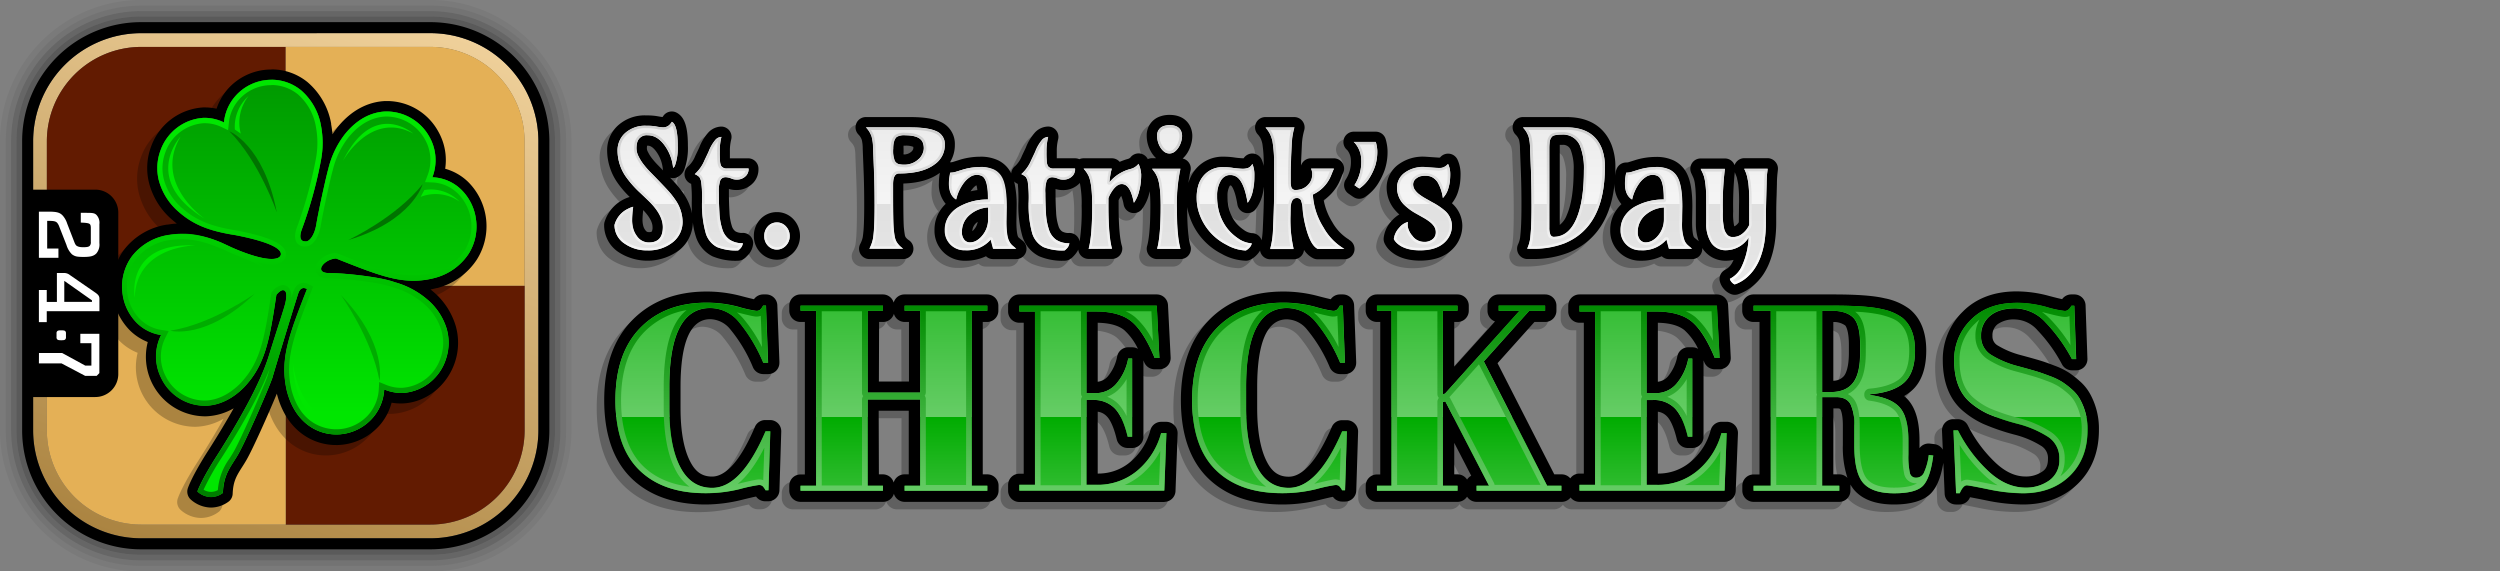 <svg xmlns="http://www.w3.org/2000/svg" width="700" height="160" viewBox="0 0 700 160" preserveAspectRatio="xMinYMin"><rect x="0" y="0" width="700" height="160" fill="#808080" stroke="none"/><defs><linearGradient id="a" x1="-401.41" y1="225.63" x2="-345.24" y2="71.29" gradientTransform="translate(453.34 -68.46)" gradientUnits="userSpaceOnUse"><stop offset="0" stop-color="#ab8441"/><stop offset="1" stop-color="#efd09a"/></linearGradient><linearGradient id="b" x1="-180.84" y1="142.17" x2="-180.84" y2="25.33" gradientTransform="translate(264.64 -2.98)" gradientUnits="userSpaceOnUse"><stop offset=".2" stop-color="#00e600"/><stop offset="1" stop-color="#090"/></linearGradient><linearGradient id="c" x1="-180.84" y1="142.17" x2="-180.84" y2="25.33" gradientTransform="translate(264.64 -2.98)" gradientUnits="userSpaceOnUse"><stop offset="0" stop-color="#007c00"/><stop offset=".8" stop-color="#00e600"/></linearGradient><linearGradient id="d" x1="378.42" y1="84.78" x2="378.42" y2="138.11" gradientUnits="userSpaceOnUse"><stop offset="0" stop-color="#33bd33"/><stop offset=".6" stop-color="#66cd66"/><stop offset=".6" stop-color="#00ac00"/><stop offset="1" stop-color="#33bd33"/></linearGradient><linearGradient id="e" data-name="New Gradient Swatch 5" x1="378.42" y1="138.11" x2="378.42" y2="84.78" gradientUnits="userSpaceOnUse"><stop offset="0" stop-color="#66cd66"/><stop offset="1" stop-color="#008b00"/></linearGradient><linearGradient id="f" x1="333.5" y1="34.11" x2="333.5" y2="91.74" gradientUnits="userSpaceOnUse"><stop offset="0" stop-color="#ebebeb"/><stop offset=".4" stop-color="#f5f5f5"/><stop offset=".4" stop-color="#e0e0e0"/><stop offset="1" stop-color="#ebebeb"/></linearGradient><linearGradient id="g" x1="333.5" y1="79.65" x2="333.5" y2="34.11" gradientUnits="userSpaceOnUse"><stop offset="0" stop-color="#fff"/><stop offset="1" stop-color="#ccc"/></linearGradient></defs><g data-name="titles"><g data-name="StP"><g data-name="Icon"><g data-name="Shadow"><path d="M120.41 1.56a38 38 0 0 1 38.05 37.86v81.16a38 38 0 0 1-38.05 37.86h-80.8a38 38 0 0 1-38-37.86V39.44a38 38 0 0 1 38-37.87h80.8m0-1.55H88.78L39.61 0A39.55 39.55 0 0 0 0 39.44v81.15A39.55 39.55 0 0 0 39.61 160h80.8A39.55 39.55 0 0 0 160 120.58V39.42A39.55 39.55 0 0 0 120.41 0Z" opacity=".05"/><path d="M120.41 3.11a36.45 36.45 0 0 1 36.51 36.31v81.16a36.45 36.45 0 0 1-36.51 36.31h-80.8a36.44 36.44 0 0 1-36.5-36.31V39.44a36.45 36.45 0 0 1 36.5-36.32h80.8m0-1.55h-80.8a38 38 0 0 0-38 37.87v81.15a38 38 0 0 0 38.05 37.86h80.8a38 38 0 0 0 38.05-37.86V39.42a38 38 0 0 0-38.1-37.86Z" opacity=".1"/><path d="M120.41 3.11h-80.8a36.45 36.45 0 0 0-36.5 36.33v81.15a36.44 36.44 0 0 0 36.5 36.31h80.8a36.45 36.45 0 0 0 36.51-36.31V39.42a36.45 36.45 0 0 0-36.51-36.31Zm35 117.47a34.9 34.9 0 0 1-35 34.76h-80.8a34.91 34.91 0 0 1-35-34.77V39.44a34.91 34.91 0 0 1 35-34.77h80.8a34.91 34.91 0 0 1 35 34.77Z" opacity=".2"/><path d="M120.41 4.65h-80.8a34.91 34.91 0 0 0-35 34.77v81.15a34.91 34.91 0 0 0 35 34.77h80.8a34.9 34.9 0 0 0 35-34.76V39.42a34.91 34.91 0 0 0-35-34.77ZM71.35 150.74Zm-.36 0Z" opacity=".3"/></g><path data-name="Inside Line" d="M120.41 9.28H39.62A30.28 30.28 0 0 0 9.28 39.44v81.15a30.27 30.27 0 0 0 30.33 30.14h80.8a30.27 30.27 0 0 0 30.34-30.14V39.42a30.27 30.27 0 0 0-30.34-30.14Zm26.49 111.3a26.42 26.42 0 0 1-26.49 26.3h-80.8a26.43 26.43 0 0 1-26.49-26.3V39.44a26.43 26.43 0 0 1 26.5-26.3h80.75a26.42 26.42 0 0 1 26.49 26.3Z" fill="url(#a)"/><path data-name="Outline" d="M88.67 9.28h31.74a30.27 30.27 0 0 1 30.34 30.14v81.16a30.27 30.27 0 0 1-30.34 30.14h-80.8a30.27 30.27 0 0 1-30.33-30.13V39.44A30.28 30.28 0 0 1 39.62 9.29h49.05m31.74-3.09h-80.8A33.31 33.31 0 0 0 6.2 39.44v81.15a33.31 33.31 0 0 0 33.41 33.22h80.8a33.32 33.32 0 0 0 33.41-33.22V39.42A33.32 33.32 0 0 0 120.41 6.2Z"/><path d="M80 80H13.12V39.44a26.43 26.43 0 0 1 26.5-26.3h40.39Zm0 66.88h40.4a26.42 26.42 0 0 0 26.49-26.3V80H80Z" fill="#621b01"/><path d="M80 80V13.12h40.4a26.42 26.42 0 0 1 26.49 26.3V80Zm-66.88 0v40.58a26.43 26.43 0 0 0 26.49 26.3H80V80Z" fill="#e4b056"/><path d="M133.21 63.76a17.15 17.15 0 0 0-5.08-10 15 15 0 0 0-6.35-3.6 16.16 16.16 0 0 0-1.9-10.37 16.42 16.42 0 0 0-14.3-8.59h-.5c-3.56.12-8.81 1.53-13.58 7.51l-.12.16c-.41.54-.79 1.08-1.15 1.63-.08-.92-.21-1.85-.38-2.79a1.18 1.18 0 0 0 0-.2A19.74 19.74 0 0 0 83.28 26a16 16 0 0 0-10.1-3.61h-.54A16.33 16.33 0 0 0 60.89 28a15.92 15.92 0 0 0-3.08 5.45 14.26 14.26 0 0 0-3.25-.45h-.5a16.57 16.57 0 0 0-14.63 11.14 17.14 17.14 0 0 0-.54 10A20.24 20.24 0 0 0 44.77 64l.12.11c.59.54 1.18 1 1.78 1.51-.81 0-1.64.14-2.48.27H44A18.75 18.75 0 0 0 31.86 73a17.54 17.54 0 0 0 1.6 22.45 15.11 15.11 0 0 0 5.08 3.34 16.69 16.69 0 0 0 15.83 20.71h.51a16.73 16.73 0 0 0 7.71-2.25q-2.94 5.28-6.92 11.53c-4.67 7.22-5.79 10.51-5.91 10.86a3 3 0 0 0 .88 3.19 8.72 8.72 0 0 0 5.62 2.2 8.38 8.38 0 0 0 5.06-1.77 3 3 0 0 0 1-2.16c.14-3.46 1.12-5 2.61-7.36.42-.65.84-1.32 1.28-2.09 1.73-3 6.11-12.79 8.49-18.55a.29.29 0 0 0 0 .09c2.72 10.59 10.32 14.34 16.53 14.33h.53a16.32 16.32 0 0 0 12.06-5.94 15.94 15.94 0 0 0 3-5.91 15.12 15.12 0 0 0 2.52.21h.48a16.49 16.49 0 0 0 14.71-11.48 17.23 17.23 0 0 0 .25-10.2 20.23 20.23 0 0 0-6.43-9.73l-.07-.06c-.18-.15-.36-.3-.55-.44.58-.12 1.16-.25 1.75-.41h.13a19 19 0 0 0 11.1-8 17.27 17.27 0 0 0 2.5-11.8Z" opacity=".25"/><path d="M59.1 140.65a7.25 7.25 0 0 1-4.73-1.87 1.5 1.5 0 0 1-.44-1.6c0-.13 1.13-3.35 5.76-10.54a196.67 196.67 0 0 0 10.25-17.84l-.57.62c-3.52 3.59-7.55 5.54-11.7 5.69h-.47a15.09 15.09 0 0 1-13.39-8.6 14.89 14.89 0 0 1-.68-11.59 13.71 13.71 0 0 1-5.85-3.46 15.55 15.55 0 0 1-4.42-9.6 15.77 15.77 0 0 1 3-10.91 17.36 17.36 0 0 1 11.23-6.55h.16a25.18 25.18 0 0 1 3-.28H51a22.33 22.33 0 0 1 4.06.34A24.91 24.91 0 0 1 48.64 60a18.88 18.88 0 0 1-5.52-9.16 15.59 15.59 0 0 1 .49-9.12 15.15 15.15 0 0 1 13.33-10.14h.45a13.55 13.55 0 0 1 4.22.68A14.19 14.19 0 0 1 64.78 26a14.84 14.84 0 0 1 10.73-5.1H76a14.47 14.47 0 0 1 9.22 3.29 18.38 18.38 0 0 1 6 10.77v.18a26.72 26.72 0 0 1 .24 8.86 26.5 26.5 0 0 1 3.89-7.13l.06-.07c4.43-5.58 9.27-6.88 12.55-7h.45a15.24 15.24 0 0 1 13.08 7.86A14.69 14.69 0 0 1 123 48.37a13.54 13.54 0 0 1 7 3.56 16 16 0 0 1 2.44 19.85 17.62 17.62 0 0 1-10.34 7.37 25.27 25.27 0 0 1-5.46.87 26.23 26.23 0 0 1 3.7 2.58 18.79 18.79 0 0 1 6 9.07 15.73 15.73 0 0 1-.22 9.31 15.07 15.07 0 0 1-13.42 10.5h-.44a13.26 13.26 0 0 1-3.58-.49 14.54 14.54 0 0 1-3.07 6.71 14.93 14.93 0 0 1-11 5.42h-.48c-5.7 0-12.68-3.48-15.19-13.3a28.19 28.19 0 0 1-.73-5.71c-.33 1.09-.54 1.81-.58 2a1.09 1.09 0 0 1 0 .17c-1.37 3.72-7.63 18-9.75 21.72-.42.72-.84 1.39-1.25 2-1.5 2.37-2.69 4.24-2.84 8.1a1.5 1.5 0 0 1-.53 1.08 6.85 6.85 0 0 1-4.16 1.47Zm19.36-55.87c0-.16.07-.29.1-.39.1-.52.16-.91.19-1.2ZM92.37 75c1.08 0 2.89.1 5 .29l-3.61-1.43a3.71 3.71 0 0 0-1.62.56 4.12 4.12 0 0 0-.69.55 4.81 4.81 0 0 0 .62 0Zm-28.93-7.91c.58.25 1.3.58 2 .94 6.15 2.7 9.28 3.11 10.59 3.1a4.14 4.14 0 0 0 1-.1c-.79-.73-3.74-2.26-11.57-3.72-.58-.09-1.17-.2-1.76-.31l-.88-.17.43.18Zm22.24-.94c.23-.15 1.12-1.22 1.49-3.56.15-.94.42-2.36.75-4-.63 2-1.35 4.14-2.16 6.27a3.47 3.47 0 0 0-.26 1.24Z" fill="#262626"/><path d="M76 22.35a13.08 13.08 0 0 1 8.35 3 17 17 0 0 1 5.54 10 25.54 25.54 0 0 1-.05 9.65 118.77 118.77 0 0 1-5.39 19.35c-1.07 3.07.52 3.23.86 3.23h.06a.93.93 0 0 0 .29 0c1 0 2.42-1.75 2.9-4.8.54-3.36 2.66-13 3.32-15.36a25.51 25.51 0 0 1 4.58-9.73c4.11-5.17 8.53-6.37 11.52-6.48h.41a13.75 13.75 0 0 1 11.85 7.13 13.24 13.24 0 0 1 .81 11.3 12.17 12.17 0 0 1 8 3.37 14.23 14.23 0 0 1 4.2 8.27 14.37 14.37 0 0 1-2 9.71 16.32 16.32 0 0 1-9.54 6.76 24 24 0 0 1-5.32.81h-.74c-6 0-12-2.38-21.69-6.24a5.81 5.81 0 0 0-2.61.87c-2 1.29-2.46 3.24.75 3.24h.29c3.53 0 14 1 18 2.56a23.58 23.58 0 0 1 9 4.74 17.33 17.33 0 0 1 5.61 8.36 14.19 14.19 0 0 1-.21 8.41 13.62 13.62 0 0 1-12.11 9.5h-.39a12.48 12.48 0 0 1-4.77-1 13.18 13.18 0 0 1-3 7.7 13.53 13.53 0 0 1-10 4.91h-.43c-5.25 0-11.52-3.18-13.82-12.21-2-8.75.53-15.4 5.65-28.51a2 2 0 0 0-.93-.27c-.62 0-1.17.44-1.56 1.6-1.49 4.63-7 22.77-7.2 23.52-1.37 3.84-7.59 18-9.6 21.47s-4.08 5.48-4.29 10.82a5.59 5.59 0 0 1-3.28 1.13 5.85 5.85 0 0 1-3.83-1.54s1-3.09 5.59-10.21c5.2-8.18 11.79-19.36 14.4-27.75s4.38-13.57 4.68-15 .41-2.72-.14-3.19a.89.89 0 0 0-.58-.24c-.42 0-1 .33-1.85 1.31-1.93 12.87-3.17 19.62-9 25.84-3.22 3.28-6.92 5.08-10.7 5.22h-.43a13.62 13.62 0 0 1-12.13-7.8 13.39 13.39 0 0 1 0-12 12.19 12.19 0 0 1-6.86-3.45 14.52 14.52 0 0 1-1.32-18.57 16 16 0 0 1 10.42-6 24.74 24.74 0 0 1 2.89-.28h.8a28.29 28.29 0 0 1 11.7 2.83c.69.3 1.4.63 2.14 1 5.31 2.33 9 3.24 11.18 3.23 1.53 0 2.37-.44 2.57-1.14.62-2.76-8.86-4.82-12.89-5.58-.61-.09-1.19-.2-1.77-.3-6-1.13-10.3-2.84-14.42-6.63a17.44 17.44 0 0 1-5.07-8.41 14.07 14.07 0 0 1 .44-8.25A13.71 13.71 0 0 1 57 33h.4a12.37 12.37 0 0 1 5.33 1.23 13 13 0 0 1 3.1-7.23 13.46 13.46 0 0 1 9.73-4.61H76m0-2.92h-.54A16.3 16.3 0 0 0 63.72 25a15.88 15.88 0 0 0-3.08 5.44 14.85 14.85 0 0 0-3.25-.36h-.5a16.56 16.56 0 0 0-14.63 11.1 17.13 17.13 0 0 0-.54 10A20.22 20.22 0 0 0 47.6 61l.12.11c.59.53 1.18 1 1.78 1.51-.81 0-1.64.13-2.48.26h-.19a18.73 18.73 0 0 0-12.14 7.11 17.53 17.53 0 0 0 1.6 22.44 15 15 0 0 0 5.08 3.34 16.68 16.68 0 0 0 15.83 20.8h.51a16.68 16.68 0 0 0 7.71-2.24q-2.94 5.27-6.92 11.53c-4.64 7.21-5.79 10.51-5.91 10.86a3 3 0 0 0 .88 3.2 8.72 8.72 0 0 0 5.62 2.2 8.43 8.43 0 0 0 5.06-1.78 2.94 2.94 0 0 0 1-2.16c.14-3.45 1.12-5 2.61-7.36.42-.65.84-1.32 1.28-2.08 1.73-3 6.11-12.79 8.49-18.55a.29.29 0 0 0 0 .09c2.72 10.58 10.32 14.34 16.54 14.33h.52a16.32 16.32 0 0 0 12.06-5.94 16.06 16.06 0 0 0 3-5.92 14.14 14.14 0 0 0 2.52.22h.48c6.56-.23 12.47-4.85 14.71-11.49a17.19 17.19 0 0 0 .25-10.19 20.11 20.11 0 0 0-6.43-9.73l-.07-.06-.55-.45c.58-.11 1.16-.25 1.75-.4h.13a19.07 19.07 0 0 0 11.1-8A17.51 17.51 0 0 0 131 50.86a15 15 0 0 0-6.35-3.61 16.17 16.17 0 0 0-1.9-10.37 16.42 16.42 0 0 0-14.3-8.59h-.5c-3.56.13-8.81 1.53-13.58 7.51l-.12.17c-.41.53-.79 1.08-1.15 1.63-.08-.92-.21-1.85-.38-2.8a1.77 1.77 0 0 0 0-.2A19.8 19.8 0 0 0 86.11 23 15.86 15.86 0 0 0 76 19.43Z"/><path d="M133.25 61.28a14.23 14.23 0 0 0-4.2-8.27 12.17 12.17 0 0 0-8-3.37 13.24 13.24 0 0 0-.81-11.3A13.7 13.7 0 0 0 108 31.22c-3 .11-7.41 1.31-11.52 6.48a25.51 25.51 0 0 0-4.58 9.73c-.66 2.31-2.78 12-3.32 15.36S86.4 68 85.37 67.58c0 0-2.11.2-.92-3.23A118.77 118.77 0 0 0 89.84 45a25.54 25.54 0 0 0 .06-9.67 17 17 0 0 0-5.54-10 13.09 13.09 0 0 0-8.79-3A13.46 13.46 0 0 0 65.83 27a13 13 0 0 0-3.12 7.29A12.29 12.29 0 0 0 57 33a13.71 13.71 0 0 0-12.08 9.2 14.16 14.16 0 0 0-.45 8.25 17.54 17.54 0 0 0 5.08 8.41c4.12 3.79 8.38 5.5 14.42 6.63.58.11 1.16.21 1.77.3 4 .76 13.51 2.82 12.89 5.58-.5 1.72-4.77 1.86-13.75-2.09-.74-.35-1.45-.68-2.14-1-4.52-2-8.29-3-12.46-2.82a24.74 24.74 0 0 0-2.89.28 16 16 0 0 0-10.42 6 14.29 14.29 0 0 0-2.68 9.87 14.14 14.14 0 0 0 4 8.7 12.19 12.19 0 0 0 6.86 3.45 13.39 13.39 0 0 0 0 12 13.6 13.6 0 0 0 12.56 7.8c3.78-.14 7.48-1.94 10.7-5.22 5.84-6.22 7.08-13 9-25.84 1.35-1.52 2-1.47 2.43-1.07s.43 1.77.14 3.19-2.07 6.62-4.68 15-9.2 19.57-14.4 27.75c-4.58 7.12-5.59 10.21-5.59 10.21a5.46 5.46 0 0 0 7.11.41c.21-5.34 2.27-7.32 4.29-10.82s8.23-17.63 9.6-21.47c.16-.75 5.71-18.89 7.2-23.52.54-1.64 1.49-1.78 2.49-1.26-5.12 13.11-7.68 19.76-5.65 28.51 2.37 9.28 8.91 12.39 14.25 12.2a13.57 13.57 0 0 0 10-4.91 13.24 13.24 0 0 0 3-7.7 12.38 12.38 0 0 0 5.16 1 13.62 13.62 0 0 0 12.13-9.52 14.19 14.19 0 0 0 .21-8.41 17.33 17.33 0 0 0-5.55-8.33 23.58 23.58 0 0 0-9-4.74c-4.13-1.56-14.9-2.6-18.22-2.55s-2.82-1.93-.85-3.24a5.81 5.81 0 0 1 2.61-.87c10.08 4 16.2 6.45 22.43 6.23a24 24 0 0 0 5.32-.81 16.32 16.32 0 0 0 9.42-6.78 14.37 14.37 0 0 0 1.99-9.72Z" fill="url(#b)"/><path d="M76 22.35v1.46a11.71 11.71 0 0 1 7.47 2.66 15.5 15.5 0 0 1 5 9.13 24.17 24.17 0 0 1-.07 9.13 118.29 118.29 0 0 1-5.33 19.12c-.62 1.77-.6 3.1 0 4.06a2.59 2.59 0 0 0 2 1.11 2.52 2.52 0 0 0 .48 0c2 0 3.73-2.49 4.3-6 .52-3.28 2.62-12.89 3.28-15.19l.05-.2a24 24 0 0 1 4.27-9c3.77-4.75 7.78-5.86 10.47-6h.37A12.39 12.39 0 0 1 119 39.07a11.76 11.76 0 0 1 .73 10L119 51l2 .08a10.82 10.82 0 0 1 7.08 3 13 13 0 0 1 2 16.1 14.86 14.86 0 0 1-8.72 6.15 22.8 22.8 0 0 1-5 .76h-.7c-5.76 0-11.89-2.44-21.18-6.14l-.33-.13h-.36A7 7 0 0 0 90.54 72c-1.69 1.13-2.47 2.6-2.1 3.93.26.9 1.1 2 3.64 2h.29c3.65 0 13.8 1.06 17.55 2.47l.24.09a21.92 21.92 0 0 1 8.35 4.42 15.91 15.91 0 0 1 5.1 7.62 12.69 12.69 0 0 1-.18 7.52 12.21 12.21 0 0 1-10.84 8.54h-.34a11 11 0 0 1-4.25-.87l-1.83-.75-.11 2a11.78 11.78 0 0 1-2.62 6.84 12.1 12.1 0 0 1-9 4.39h-.39c-2.25 0-9.82-.79-12.46-11.15-1.92-8.34.6-14.78 5.6-27.57l.47-1.23-1.13-.61a3.28 3.28 0 0 0-1.53-.45c-.76 0-2.15.34-2.91 2.6-.15.46-.35 1.08-.58 1.84a3.59 3.59 0 0 0-.85-3.26 2.26 2.26 0 0 0-1.48-.57 4.32 4.32 0 0 0-2.89 1.78l-.29.33-.07.44c-1.91 12.75-3.08 19.14-8.63 25-3 3-6.33 4.68-9.76 4.8h-.37a12.28 12.28 0 0 1-10.88-7 11.81 11.81 0 0 1 .05-10.66l.9-1.81-2-.3a10.72 10.72 0 0 1-6.09-3.07 12.62 12.62 0 0 1-3.57-7.78 12.8 12.8 0 0 1 2.39-8.85 14.58 14.58 0 0 1 9.53-5.45 24 24 0 0 1 2.83-.23H51c3.41 0 6.73.8 11.08 2.69h.08c.68.3 1.38.62 2.14 1s1.71.73 2.52 1l7.26 3.17-1.89-1.36a16.06 16.06 0 0 0 3.88.55c2.86 0 3.69-1.37 3.93-2.18v-.05a2.79 2.79 0 0 0-.4-2.12c-1.28-2-5.87-3.77-13.65-5.22-.59-.09-1.17-.19-1.73-.3C58 63 54.14 61.19 50.5 57.83a16.1 16.1 0 0 1-4.64-7.67 12.72 12.72 0 0 1 .4-7.38A12.27 12.27 0 0 1 57 34.5h.35a10.92 10.92 0 0 1 4.73 1.1l1.79.85.21-2a11.51 11.51 0 0 1 2.77-6.48 12.06 12.06 0 0 1 8.72-4.12H76v-1.5M75.59 103c-.34 1.15-.58 2-.67 2.29-1.44 4-7.58 17.89-9.47 21.17-.39.68-.79 1.31-1.18 1.92a17.16 17.16 0 0 0-3.27 8.85 4.2 4.2 0 0 1-1.91.5 4.15 4.15 0 0 1-2.09-.61 72.3 72.3 0 0 1 5-8.88C68.57 118 73.12 109.51 75.59 103M76 22.35h-.44A13.46 13.46 0 0 0 65.83 27a13 13 0 0 0-3.12 7.29A12.37 12.37 0 0 0 57.38 33H57a13.71 13.71 0 0 0-12.08 9.2 14.16 14.16 0 0 0-.45 8.25 17.54 17.54 0 0 0 5.08 8.41c4.12 3.79 8.38 5.5 14.42 6.63.58.11 1.16.21 1.77.3 4 .76 13.51 2.82 12.89 5.58-.21.7-1 1.14-2.57 1.14-2.21 0-5.87-.9-11.18-3.23-.74-.35-1.45-.68-2.14-1A28.29 28.29 0 0 0 51 65.54h-.76a24.74 24.74 0 0 0-2.89.28 16 16 0 0 0-10.42 6 14.29 14.29 0 0 0-2.68 9.87 14.14 14.14 0 0 0 4 8.7 12.19 12.19 0 0 0 6.86 3.45 13.39 13.39 0 0 0 0 12 13.62 13.62 0 0 0 12.13 7.8h.43c3.78-.14 7.48-1.94 10.7-5.22 5.84-6.22 7.08-13 9-25.84.87-1 1.43-1.31 1.85-1.31a.89.89 0 0 1 .58.24c.55.47.43 1.77.14 3.19s-2.07 6.62-4.68 15-9.2 19.57-14.4 27.75c-4.58 7.12-5.59 10.21-5.59 10.21a5.85 5.85 0 0 0 3.83 1.54 5.59 5.59 0 0 0 3.28-1.13c.21-5.34 2.27-7.32 4.29-10.82s8.23-17.63 9.6-21.47c.16-.75 5.71-18.89 7.2-23.52.39-1.16.94-1.6 1.56-1.6a2 2 0 0 1 .93.27c-5.12 13.11-7.68 19.76-5.65 28.51 2.3 9 8.57 12.22 13.82 12.21h.43a13.57 13.57 0 0 0 10-4.91 13.24 13.24 0 0 0 3-7.7 12.48 12.48 0 0 0 4.77 1h.39a13.62 13.62 0 0 0 12.13-9.52 14.19 14.19 0 0 0 .21-8.41 17.33 17.33 0 0 0-5.55-8.33 23.58 23.58 0 0 0-9-4.74c-4.05-1.53-14.5-2.56-18-2.56h-.29c-3.21 0-2.71-2-.75-3.24a5.81 5.81 0 0 1 2.61-.87c9.68 3.86 15.71 6.25 21.69 6.24h.74a24 24 0 0 0 5.32-.81 16.32 16.32 0 0 0 9.43-6.8 14.37 14.37 0 0 0 2-9.71 14.23 14.23 0 0 0-4.2-8.27 12.17 12.17 0 0 0-8-3.37 13.24 13.24 0 0 0-.81-11.3 13.75 13.75 0 0 0-11.85-7.13h-.4c-3 .11-7.41 1.31-11.52 6.48a25.51 25.51 0 0 0-4.58 9.73c-.66 2.31-2.78 12-3.32 15.36-.48 3-1.88 4.79-2.9 4.8a.93.93 0 0 1-.29 0h-.06c-.34 0-1.93-.16-.86-3.23A118.77 118.77 0 0 0 89.84 45a25.54 25.54 0 0 0 .06-9.67 17 17 0 0 0-5.54-10 13.08 13.08 0 0 0-8.35-3Z" fill="url(#c)"/><path d="M117.79 55.12a11.66 11.66 0 0 1 10.9 1.34 11.16 11.16 0 0 0-9.88-3.25ZM50.57 38.23s-11.21 12 6.73 23c0-.02-14.52-9.86-6.73-23Zm65.13-.83s-11.09-9.74-19.7 7.68c0 0 7.8-14.16 19.7-7.68ZM82 101.54c.89 21.56 16.39 17 16.39 17-14.82.89-16.39-17-16.39-17ZM54.81 68.73c-19.87-1-17.09 14.61-17.09 14.61.53-14.64 17.09-14.61 17.09-14.61Z" fill="#00e600"/><path d="M64.22 36.75s9.63 3.78 13.28 22.7c0 0-4.8-14.15-13.28-22.7Z" fill="#007300"/><path d="M47.65 92.59s10 2.75 23.7-10.38c0 0-11.95 8.57-23.7 10.38Zm58.61 14.06s2.33-10.39-10.83-24.05c0 0 8.69 12 10.83 24.05Z" fill="#00ac00"/><path d="M97.5 67.22c18-5.39 20.83-15.64 20.83-15.64-7.56 9.48-20.83 15.64-20.83 15.64Z" fill="#007300"/><path d="M65.76 36.26a11.49 11.49 0 0 1 3.84-9.38 12.09 12.09 0 0 0-2.19 10.53Z" fill="#00e600"/><g data-name="247"><path d="M7.28 111.17V53.1h19.41a6.43 6.43 0 0 1 6.43 6.44v45.19a6.44 6.44 0 0 1-6.43 6.44Z"/><path d="M20.16 71.22a6.09 6.09 0 0 1-1.55-2.63l-2-5.09a3.59 3.59 0 0 0-.61-1.12c-.34-.35-.8-.53-2.09-.53h-.7v7.74h3.15v2.6h-5.47V59.26h2.66c2.42 0 3.22.27 4 1.09a6.16 6.16 0 0 1 1.26 2.25l2 5.17c.29.77.53 1 .77 1.12s.58.33 1.75.33 1.57-.15 1.81-.41a1.46 1.46 0 0 0 .29-1.09v-3.85c0-.75-.14-1-.31-1.14s-.51-.35-2.5-.4v-2.75c2.84.05 3.69-.11 4.4.61a3.21 3.21 0 0 1 .81 2.58v5.3a3.82 3.82 0 0 1-.83 2.87c-.7.72-1.57 1-3.53 1s-2.47-.13-3.31-.72Zm7.68 12.44v3.47H13.09v3.07h-2.2v-9h2.2v3.34h2.84v-8.1h2a2.53 2.53 0 0 1 1.65.58l7.24 5c.73.54 1.02.91 1.02 1.64Zm-2.08.45L18 78.64v5.89h7.75ZM16 92.75a.85.85 0 0 0-.17.63v1A.82.82 0 0 0 16 95c.17.19.38.27 1.15.27s1-.08 1.15-.27a.82.82 0 0 0 .17-.62v-1a.85.85 0 0 0-.17-.63c-.17-.18-.38-.26-1.15-.26s-.96.08-1.15.26Zm-5.11 9h6.34l6.61 3.49h3.23l.75-.77v-11h-5.33v2.62h3.1v6.27h-1.73l-6.48-3.53h-6.47Z" fill="#fff"/></g></g><g data-name="Checkers"><path data-name="Shadow" d="M274.35 84.54h-23.16a3.15 3.15 0 0 0-3 2.3 3.15 3.15 0 0 0-3-2.3h-23.14a3.15 3.15 0 0 0-3.15 3.15v1.41a3.15 3.15 0 0 0 3.15 3.15h1.21v42.67h-1.21a3.15 3.15 0 0 0-3.15 3.15v1.4a3.15 3.15 0 0 0 3.15 3.15h23.08a3.15 3.15 0 0 0 3-2.29 3.15 3.15 0 0 0 3 2.29h23.16a3.15 3.15 0 0 0 3.15-3.15v-1.4a3.15 3.15 0 0 0-3.15-3.15h-1.22V92.25h1.22a3.15 3.15 0 0 0 3.15-3.15v-1.41a3.15 3.15 0 0 0-3.09-3.15Zm-21.94 50.38h-1.22a3.15 3.15 0 0 0-3 2.3 3.15 3.15 0 0 0-3-2.3H244V117.1h8.42Zm0-26H244V92.25h1.14a3.16 3.16 0 0 0 3-2.3 3.16 3.16 0 0 0 3 2.3h1.22Zm-36.57 11.83a3.14 3.14 0 0 1 .88 2.29l-.51 16.5a3.16 3.16 0 0 1-3.15 3.05h-.82a3.13 3.13 0 0 1-2.57-1.33c-.68.13-1.86.4-3.92.91a42.93 42.93 0 0 1-10.23 1.23c-8.85 0-15.88-2.49-20.88-7.41s-7.56-12.27-7.56-21.81 2.62-17 7.81-22.36 12.22-8 20.86-8a37.66 37.66 0 0 1 9.64 1.18c1.88.5 3 .76 3.61.9a3.18 3.18 0 0 1 2.58-1.34h.81a3.15 3.15 0 0 1 3.15 3l.58 15.75a2.73 2.73 0 0 1 0 .41 3.15 3.15 0 0 1-3.15 3.15h-1.35a3.16 3.16 0 0 1-2.88-1.86 41.76 41.76 0 0 0-6.32-10.62 7.44 7.44 0 0 0-5.67-2.9c-5.52 0-8.31 6.38-8.31 19v5.84c0 6.47.9 11.53 2.69 15 1.49 2.93 3.38 4.23 6.14 4.23 4 0 8.13-4.81 12-13.92a3.15 3.15 0 0 1 2.89-1.91h1.34a3.17 3.17 0 0 1 2.34.98Zm265.52-.51h-1.48a3.15 3.15 0 0 0-3 2.3 17.4 17.4 0 0 1-5.56 8.88 13.92 13.92 0 0 1-9.19 3.31v-17.37a4.31 4.31 0 0 1 2.52 1.28c.76.8 1.87 2.58 2.8 6.48a3.16 3.16 0 0 0 3.07 2.41h1.25a3.15 3.15 0 0 0 3.15-3.15V103c.08.18.16.36.23.55a3.16 3.16 0 0 0 2.91 1.94h1.33a3.15 3.15 0 0 0 3.15-3.31l-.74-14.65a3.15 3.15 0 0 0-3.15-3h-38.49a3.15 3.15 0 0 0-3.16 3.16v1.63a3.15 3.15 0 0 0 3.15 3.15h1.21v42.23h-1.21a3.16 3.16 0 0 0-2.63 1.41 3.11 3.11 0 0 0-2.44-1.19H433l-15.89-31.13 10.34-11.54h3a3.15 3.15 0 0 0 3.15-3.15v-1.41a3.15 3.15 0 0 0-3.15-3.15h-12.9a3.15 3.15 0 0 0-3.15 3.15v1.41a3.16 3.16 0 0 0 2.1 3l-11.41 12.69V92.25h.91a3.15 3.15 0 0 0 3.15-3.15v-1.41a3.15 3.15 0 0 0-3.15-3.15h-22.55a3.15 3.15 0 0 0-3.15 3.15v1.41a3.15 3.15 0 0 0 3.15 3.15h.92v42.67h-.92a3.15 3.15 0 0 0-3.15 3.15v1.4a3.15 3.15 0 0 0 3.15 3.15H406a3.16 3.16 0 0 0 2.67-1.46 3.13 3.13 0 0 0 2.66 1.46h23.75a3.13 3.13 0 0 0 2.53-1.29 3.13 3.13 0 0 0 2.54 1.29h40.61a3.16 3.16 0 0 0 3.15-3l.59-16.13a3.14 3.14 0 0 0-3.15-3.26ZM462.1 92.47c3.34.07 5.84.76 7.43 2.06a16.85 16.85 0 0 1 3.85 5.26 3.15 3.15 0 0 0-1.64-.45h-1.11a3.14 3.14 0 0 0-3.07 2.48 12.3 12.3 0 0 1-2.59 5.62 4.41 4.41 0 0 1-2.87 1.56Zm-53.42 43.92a3.15 3.15 0 0 0-2.67-1.47h-.92v-8.79l4.75 9.17a3 3 0 0 0-1.16 1.09Zm174.5-23.79a13.21 13.21 0 0 0-2.92-3.69 26.75 26.75 0 0 0-3.11-2.44 20.1 20.1 0 0 0-3.94-1.93c-1.4-.54-2.59-1-3.55-1.28s-2.89-.86-5.88-1.67a24.35 24.35 0 0 1-6.51-2.69 2.91 2.91 0 0 1-1.52-2.74 3.85 3.85 0 0 1 1.39-3.16 7.76 7.76 0 0 1 5-1.37 8.69 8.69 0 0 1 6.2 3 42.74 42.74 0 0 1 6.91 9.62 3.15 3.15 0 0 0 2.76 1.62h1.18a3.14 3.14 0 0 0 3.15-3.25l-.52-15a3.15 3.15 0 0 0-3.15-3h-.81a3.13 3.13 0 0 0-2.59 1.36c-.65-.13-1.78-.39-3.73-.92a34.8 34.8 0 0 0-9-1.25c-6.27 0-11.34 1.9-15.08 5.66a18.65 18.65 0 0 0-5.61 13.54c0 6.33 1.93 11.15 5.71 14.32a24.84 24.84 0 0 0 5.55 3.55 60.77 60.77 0 0 0 8.68 3 26.34 26.34 0 0 1 7.78 3.29 4 4 0 0 1 1.73 3.59c0 2.13-.81 3-1.51 3.45a8 8 0 0 1-4.74 1.43c-2.94 0-5.73-1.29-8.52-3.94a37.85 37.85 0 0 1-7.68-10.38 3.15 3.15 0 0 0-2.81-1.73h-1.26a3.16 3.16 0 0 0-3.15 3.28l.23 5.35a3.22 3.22 0 0 0-.25-.39 3.14 3.14 0 0 0-2.12-1.19l-1.25-.15a3.15 3.15 0 0 0-2.92 1.27v-2.21c0-5.12-1-8.79-3.13-11.24a10.52 10.52 0 0 0-1.17-1.14 13.39 13.39 0 0 0 2-1.41c2.78-2.41 4.19-6.24 4.19-11.36s-1.57-9-4.68-11.59a17.05 17.05 0 0 0-6.92-3.05c-3-.73-7.68-1.09-14.41-1.09h-22.33a3.15 3.15 0 0 0-3.15 3.15v1.28a3.15 3.15 0 0 0 3.15 3.15h1.66v42.67h-1.66a3.15 3.15 0 0 0-3.15 3.15v1.4a3.15 3.15 0 0 0 3.15 3.15h24a3.15 3.15 0 0 0 3.15-3.15v-1.71a9.5 9.5 0 0 0 1.21 1.71c2.32 2.58 6 3.89 11 3.89s8.39-1 10.38-3.12c1.66-1.75 2.77-4.5 3.45-8.58l.36 8.69a3.16 3.16 0 0 0 3.15 3h1a3.15 3.15 0 0 0 2.89-1.89l.06-.15c.81.15 2.16.41 4.44.87a52.22 52.22 0 0 0 10.29 1.17c6.24 0 11.4-1.93 15.32-5.73s5.95-8.91 5.95-15.1a20.07 20.07 0 0 0-2.34-9.92Zm-70.27 22.32h-1.65v-18.48h.74c.31 0 1.05 0 1.2.3s.68 1.54.68 4.54v5.4a27.31 27.31 0 0 0 1.29 9.23 3.12 3.12 0 0 0-2.26-.99Zm2.7-34.06c0 4.14-.85 5.84-1.36 6.49a3.86 3.86 0 0 1-3 1.35V92.26a5.45 5.45 0 0 1 3.35 1s1 1 1 5.46Zm-138.3 19.85a3.11 3.11 0 0 1 .89 2.29l-.52 16.5a3.14 3.14 0 0 1-3.15 3.05h-.81a3.13 3.13 0 0 1-2.57-1.33c-.68.13-1.87.4-3.93.91a42.91 42.91 0 0 1-10.22 1.23c-8.86 0-15.88-2.49-20.89-7.41s-7.56-12.27-7.56-21.81 2.63-17 7.81-22.36 12.23-8 20.86-8a37.68 37.68 0 0 1 9.65 1.22c1.88.5 3 .76 3.61.9a3.16 3.16 0 0 1 2.58-1.34h.81a3.16 3.16 0 0 1 3.15 3l.58 15.75a2.75 2.75 0 0 1 0 .41 3.15 3.15 0 0 1-3.15 3.15h-1.34a3.16 3.16 0 0 1-2.88-1.86 41.76 41.76 0 0 0-6.32-10.62 7.46 7.46 0 0 0-5.67-2.9c-5.52 0-8.32 6.38-8.32 19v5.84c0 6.47.91 11.53 2.69 15 1.49 2.93 3.39 4.23 6.15 4.23 4 0 8.13-4.81 12.05-13.92a3.13 3.13 0 0 1 2.89-1.91h1.33a3.16 3.16 0 0 1 2.28.98Zm-52.78-.51h-1.48a3.15 3.15 0 0 0-3 2.3 17.39 17.39 0 0 1-5.55 8.88 13.93 13.93 0 0 1-9.2 3.31v-17.33a4.28 4.28 0 0 1 2.52 1.28c.77.8 1.87 2.58 2.81 6.48a3.15 3.15 0 0 0 3.06 2.41h1.26a3.15 3.15 0 0 0 3.15-3.15V103c.08.18.15.36.23.55a3.16 3.16 0 0 0 2.91 1.94h1.33a3.16 3.16 0 0 0 3.15-3.31l-.74-14.65a3.16 3.16 0 0 0-3.15-3h-38.51a3.15 3.15 0 0 0-3.15 3.15v1.63a3.15 3.15 0 0 0 3.15 3.15h1.22v42.24h-1.22a3.15 3.15 0 0 0-3.15 3.15v1.62a3.15 3.15 0 0 0 3.15 3.15h40.62a3.14 3.14 0 0 0 3.14-3l.59-16.13a3.1 3.1 0 0 0-.88-2.3 3.16 3.16 0 0 0-2.26-.99Zm-19.27-27.73c3.34.07 5.84.76 7.44 2.06a16.87 16.87 0 0 1 3.84 5.26 3.09 3.09 0 0 0-1.63-.45h-1.11a3.16 3.16 0 0 0-3.08 2.48 12.1 12.1 0 0 1-2.59 5.62 4.39 4.39 0 0 1-2.87 1.55Z" opacity=".25"/><path data-name="Outline" d="M197.62 141.26c-8.85 0-15.88-2.49-20.88-7.41s-7.56-12.27-7.56-21.81S171.8 95 177 89.68s12.22-8.05 20.86-8.05a37.66 37.66 0 0 1 9.64 1.25c1.88.5 3 .76 3.61.9a3.18 3.18 0 0 1 2.58-1.34h.81a3.15 3.15 0 0 1 3.15 3l.58 15.75a2.73 2.73 0 0 1 0 .41 3.15 3.15 0 0 1-3.15 3.15h-1.35a3.16 3.16 0 0 1-2.88-1.86 41.76 41.76 0 0 0-6.32-10.62 7.44 7.44 0 0 0-5.67-2.9c-5.52 0-8.31 6.38-8.31 19v5.84c0 6.47.9 11.53 2.69 15 1.49 2.93 3.38 4.23 6.14 4.23 4 0 8.13-4.81 12-13.92a3.15 3.15 0 0 1 2.89-1.91h1.34a3.14 3.14 0 0 1 3.14 3.25l-.51 16.5a3.16 3.16 0 0 1-3.15 3h-.82a3.13 3.13 0 0 1-2.57-1.33c-.68.13-1.86.4-3.92.91a42.93 42.93 0 0 1-10.16 1.32Zm78.83-.74h-23.16a3.15 3.15 0 0 1-3-2.29 3.15 3.15 0 0 1-3 2.29h-23.14a3.15 3.15 0 0 1-3.15-3.15V136a3.15 3.15 0 0 1 3.15-3.15h1.21v-42.7h-1.21A3.15 3.15 0 0 1 221 87v-1.41a3.15 3.15 0 0 1 3.15-3.15h23.08a3.15 3.15 0 0 1 3 2.3 3.15 3.15 0 0 1 3-2.3h23.16a3.15 3.15 0 0 1 3.15 3.15V87a3.15 3.15 0 0 1-3.15 3.15h-1.22v42.67h1.22a3.15 3.15 0 0 1 3.21 3.18v1.4a3.15 3.15 0 0 1-3.15 3.12Zm-30.36-7.7h1.14a3.15 3.15 0 0 1 3 2.3 3.15 3.15 0 0 1 3-2.3h1.22V115h-8.42Zm0-26h8.42V90.15h-1.22a3.16 3.16 0 0 1-3-2.3 3.16 3.16 0 0 1-3 2.3h-1.14Zm80 33.74h-40.67a3.15 3.15 0 0 1-3.15-3.15v-1.62a3.15 3.15 0 0 1 3.15-3.15h1.22V90.37h-1.22a3.15 3.15 0 0 1-3.15-3.15v-1.63a3.15 3.15 0 0 1 3.15-3.15h38.47a3.16 3.16 0 0 1 3.15 3l.74 14.65a3.16 3.16 0 0 1-3.15 3.31h-1.33a3.16 3.16 0 0 1-2.91-1.94c-.08-.19-.15-.37-.23-.55v21.38a3.15 3.15 0 0 1-3.15 3.15h-1.26a3.15 3.15 0 0 1-3.06-2.41c-.94-3.9-2-5.68-2.81-6.48a4.28 4.28 0 0 0-2.52-1.28v17.33a13.93 13.93 0 0 0 9.2-3.31 17.39 17.39 0 0 0 5.55-8.88 3.15 3.15 0 0 1 3-2.3h1.48a3.16 3.16 0 0 1 2.26 1 3.1 3.1 0 0 1 .88 2.3l-.59 16.13a3.14 3.14 0 0 1-3.14 2.98Zm-18.73-50.19v16.52a4.39 4.39 0 0 0 2.87-1.55 12.1 12.1 0 0 0 2.59-5.62 3.16 3.16 0 0 1 3.08-2.48h1.1a3.09 3.09 0 0 1 1.63.45 16.87 16.87 0 0 0-3.84-5.26c-1.59-1.3-4.09-1.99-7.43-2.06Zm51.74 50.89c-8.86 0-15.88-2.49-20.89-7.41s-7.56-12.27-7.56-21.81 2.63-17 7.81-22.36 12.23-8.05 20.86-8.05a37.68 37.68 0 0 1 9.68 1.25c1.88.5 3 .76 3.61.9a3.16 3.16 0 0 1 2.58-1.34h.81a3.16 3.16 0 0 1 3.15 3l.58 15.75a2.75 2.75 0 0 1 0 .41 3.15 3.15 0 0 1-3.15 3.15h-1.34a3.16 3.16 0 0 1-2.88-1.86A41.76 41.76 0 0 0 366 92.31a7.46 7.46 0 0 0-5.67-2.9c-5.52 0-8.32 6.38-8.32 19v5.84c0 6.47.91 11.53 2.69 15 1.49 2.93 3.39 4.23 6.15 4.23 4 0 8.13-4.81 12.05-13.92a3.13 3.13 0 0 1 2.89-1.91h1.33a3.16 3.16 0 0 1 2.26 1 3.11 3.11 0 0 1 .89 2.29l-.52 16.5a3.14 3.14 0 0 1-3.15 3h-.81a3.13 3.13 0 0 1-2.57-1.33c-.68.13-1.87.4-3.93.91a42.91 42.91 0 0 1-10.19 1.24Zm78.09-.74h-23.75a3.13 3.13 0 0 1-2.66-1.46 3.16 3.16 0 0 1-2.67 1.46h-22.56a3.15 3.15 0 0 1-3.15-3.15V136a3.15 3.15 0 0 1 3.15-3.15h.92v-42.7h-.92A3.15 3.15 0 0 1 382.4 87v-1.41a3.15 3.15 0 0 1 3.15-3.15h22.56a3.15 3.15 0 0 1 3.15 3.15V87a3.15 3.15 0 0 1-3.15 3.15h-.92v12.51L418.6 90a3.16 3.16 0 0 1-2.1-3v-1.41a3.15 3.15 0 0 1 3.15-3.15h13a3.15 3.15 0 0 1 3.15 3.15V87a3.15 3.15 0 0 1-3.15 3.15h-3l-10.34 11.54 15.89 31.13h2.07a3.15 3.15 0 0 1 3.15 3.15v1.4a3.15 3.15 0 0 1-3.23 3.15Zm-30-7.7h.92a3.15 3.15 0 0 1 2.67 1.47 3 3 0 0 1 1.16-1.09l-4.75-9.2Zm75.68 7.7h-40.61a3.15 3.15 0 0 1-3.15-3.15v-1.62a3.15 3.15 0 0 1 3.15-3.15h1.21V90.37h-1.21a3.15 3.15 0 0 1-3.15-3.15v-1.63a3.15 3.15 0 0 1 3.15-3.15h38.46a3.15 3.15 0 0 1 3.15 3l.74 14.65a3.15 3.15 0 0 1-3.15 3.31h-1.33a3.16 3.16 0 0 1-2.91-1.94c-.07-.19-.15-.37-.23-.55v21.38a3.15 3.15 0 0 1-3.15 3.15h-1.25a3.16 3.16 0 0 1-3.07-2.41c-.93-3.9-2-5.68-2.8-6.48a4.31 4.31 0 0 0-2.52-1.28v17.33a13.92 13.92 0 0 0 9.19-3.31 17.4 17.4 0 0 0 5.61-8.89 3.15 3.15 0 0 1 3-2.3h1.48a3.14 3.14 0 0 1 3.15 3.26l-.63 16.13a3.16 3.16 0 0 1-3.13 3.03ZM464.2 90.37v16.52a4.41 4.41 0 0 0 2.87-1.55 12.3 12.3 0 0 0 2.59-5.62 3.14 3.14 0 0 1 3.07-2.48h1.11a3.15 3.15 0 0 1 1.64.45 16.85 16.85 0 0 0-3.85-5.26c-1.63-1.3-4.09-1.99-7.43-2.06Zm66.13 50.89c-5 0-8.65-1.31-11-3.89a9.5 9.5 0 0 1-1.21-1.71v1.71a3.15 3.15 0 0 1-3.15 3.15H491a3.15 3.15 0 0 1-3.15-3.15V136a3.15 3.15 0 0 1 3.15-3.15h1.66v-42.7H491a3.15 3.15 0 0 1-3.18-3.15v-1.41a3.15 3.15 0 0 1 3.18-3.15h22.34c6.73 0 11.44.36 14.41 1.09a17.05 17.05 0 0 1 6.92 3c3.11 2.54 4.68 6.44 4.68 11.59s-1.41 9-4.19 11.36a13.39 13.39 0 0 1-2 1.41 10.52 10.52 0 0 1 1.17 1.14c2.11 2.45 3.13 6.12 3.13 11.24v2.21a3.15 3.15 0 0 1 2.92-1.27l1.25.15a3.15 3.15 0 0 1 2.76 3.53c-.65 5-1.82 8.22-3.69 10.2s-5.38 3.17-10.37 3.17Zm-17-8.44H515a3.12 3.12 0 0 1 2.29 1 27.31 27.31 0 0 1-1.29-9.23v-5.4c0-3-.48-4.17-.68-4.54s-.89-.3-1.2-.3h-.77Zm0-42.66v16.44a3.86 3.86 0 0 0 3-1.35c.51-.65 1.36-2.35 1.36-6.49v-2.15c0-4.45-1-5.42-1-5.46a5.45 5.45 0 0 0-3.33-.99Zm53 51.1a52.22 52.22 0 0 1-10.29-1.17c-2.28-.46-3.63-.72-4.44-.87l-.06.15a3.15 3.15 0 0 1-2.89 1.89h-1a3.16 3.16 0 0 1-3.15-3l-.74-17.61a3.16 3.16 0 0 1 3.15-3.28h1.26a3.15 3.15 0 0 1 2.81 1.73 37.85 37.85 0 0 0 7.68 10.38c2.79 2.65 5.58 3.94 8.52 3.94a8 8 0 0 0 4.74-1.43c.7-.49 1.51-1.32 1.51-3.45a4 4 0 0 0-1.73-3.59 26.34 26.34 0 0 0-7.78-3.29 60.77 60.77 0 0 1-8.68-3 24.84 24.84 0 0 1-5.55-3.55c-3.78-3.17-5.71-8-5.71-14.32a18.65 18.65 0 0 1 5.61-13.54c3.74-3.76 8.81-5.66 15.08-5.66a34.8 34.8 0 0 1 9 1.25c2 .53 3.08.79 3.73.92a3.13 3.13 0 0 1 2.6-1.32h.81a3.15 3.15 0 0 1 3.15 3l.52 15a3.14 3.14 0 0 1-3.15 3.25h-1.18a3.15 3.15 0 0 1-2.76-1.62 42.74 42.74 0 0 0-6.91-9.62 8.69 8.69 0 0 0-6.2-3 7.76 7.76 0 0 0-5 1.37 3.85 3.85 0 0 0-1.39 3.21 2.91 2.91 0 0 0 1.52 2.74 24.35 24.35 0 0 0 6.51 2.69c3 .81 4.92 1.36 5.88 1.67s2.15.74 3.55 1.28a20.1 20.1 0 0 1 3.94 1.93 26.75 26.75 0 0 1 3.11 2.44 13.21 13.21 0 0 1 2.92 3.69 20.07 20.07 0 0 1 2.38 9.93c0 6.19-2 11.27-5.95 15.1s-9.12 5.76-15.36 5.76Z"/><path data-name="Fill" d="M198.88 86.26q-11.46 0-11.46 22.12v5.84q0 10.5 3 16.46t9 5.95q8.15 0 14.94-15.83h1.34l-.52 16.5h-.82a4.45 4.45 0 0 0-.81-1.15 1.56 1.56 0 0 0-1.07-.33 43.24 43.24 0 0 0-5.37 1.15 39.65 39.65 0 0 1-9.47 1.14q-12 0-18.67-6.51t-6.64-19.6q0-13.07 6.91-20.16t18.61-7.1a34.63 34.63 0 0 1 8.84 1.14 35.33 35.33 0 0 0 5.06 1.15 1.6 1.6 0 0 0 1.11-.33 4.5 4.5 0 0 0 .82-1.15h.81l.59 16h-1.33a45 45 0 0 0-6.84-11.43 10.53 10.53 0 0 0-8.03-3.86Zm25.27-.67h23.08V87h-4.29v22.93h14.72V87h-4.37v-1.41h23.16V87h-4.37v49h4.37v1.4h-23.16V136h4.37v-24.15h-14.72V136h4.29v1.4h-23.08V136h4.36V87h-4.36Zm61.27 0h38.47l.74 14.65h-1.33q-3.1-7.47-6.51-10.25t-10-2.77h-2.59v22.86h2.52a7.57 7.57 0 0 0 5.84-2.63 15.06 15.06 0 0 0 3.33-7.06H317v21.89h-1.26c-.89-3.7-2.08-6.33-3.59-7.91A8.11 8.11 0 0 0 306 112h-1.78v23.75H307a17.25 17.25 0 0 0 11.58-4.07 20.7 20.7 0 0 0 6.55-10.43h1.48l-.61 16.12h-40.58v-1.62h4.37V87.22h-4.37Zm74.94.67q-11.48 0-11.47 22.12v5.84q0 10.5 3 16.46t8.95 5.95q8.13 0 14.94-15.83h1.33l-.52 16.5h-.81a4.71 4.71 0 0 0-.81-1.15 1.59 1.59 0 0 0-1.08-.33 43.7 43.7 0 0 0-5.36 1.15 39.71 39.71 0 0 1-9.47 1.14q-12.06 0-18.68-6.51T333.8 112q0-13.07 6.92-20.16t18.6-7.1a34.52 34.52 0 0 1 8.84 1.14 35.63 35.63 0 0 0 5.07 1.15 1.64 1.64 0 0 0 1.11-.33 4.5 4.5 0 0 0 .82-1.15h.84l.59 16h-1.33a45 45 0 0 0-6.84-11.43 10.55 10.55 0 0 0-8.06-3.86Zm25.19-.67h22.56V87H404v23.37l.6-.14L425.5 87h-5.85v-1.41h13V87h-4.44l-12.72 14.2 17.7 34.8h4v1.4h-23.75V136h3.48l-12.21-23.6-.67.15V136h4.07v1.4h-22.56V136h4.07V87h-4.07Zm56.71 0h38.46l.74 14.65h-1.33Q477 92.77 473.62 90t-10-2.77h-2.59v22.86h2.51a7.58 7.58 0 0 0 5.85-2.63 15.15 15.15 0 0 0 3.32-7.06h1.11v21.89h-1.25c-.89-3.7-2.09-6.33-3.59-7.91a8.14 8.14 0 0 0-6.18-2.37h-1.77v23.75h2.81a17.24 17.24 0 0 0 11.57-4.07 20.57 20.57 0 0 0 6.59-10.44h1.48l-.59 16.12h-40.63v-1.62h4.36V87.22h-4.36Zm71.87 25.6h-3.92V136H515v1.4h-24V136h4.81V87H491v-1.41h22.34q9.62 0 13.65 1a14.28 14.28 0 0 1 5.66 2.4q3.55 2.9 3.55 9.18t-3.11 9q-3.1 2.71-9.46 3.22v.23c4 .54 6.78 1.72 8.35 3.55s2.37 4.88 2.37 9.17v3.92a21.27 21.27 0 0 0 .41 5.18 1.68 1.68 0 0 0 1.74 1.33 2.4 2.4 0 0 0 2.11-1.22 16.58 16.58 0 0 0 1.44-5.14l1.26.15q-.82 6.28-2.85 8.43t-8.1 2.14c-4.05 0-6.92-.94-8.62-2.84s-2.55-5.47-2.55-10.69v-5.4a12.91 12.91 0 0 0-1.08-6.07c-.74-1.3-2.06-1.94-3.98-1.94ZM510.21 87v22.78h2.36c2.81 0 4.9-.86 6.25-2.59s2-4.53 2-8.43v-2.15c0-3.89-.66-6.47-2-7.73S515.51 87 512.65 87Zm57 49.56a11.14 11.14 0 0 0 6.55-2 6.87 6.87 0 0 0 2.85-6 7.09 7.09 0 0 0-3.07-6.17 29.37 29.37 0 0 0-8.73-3.74 59.31 59.31 0 0 1-8.21-2.77 21.8 21.8 0 0 1-4.85-3.11q-4.59-3.84-4.59-11.91a15.52 15.52 0 0 1 4.7-11.32q4.7-4.73 12.84-4.73a31.57 31.57 0 0 1 8.17 1.14 29.85 29.85 0 0 0 5.29 1.15c.69 0 1.31-.49 1.85-1.48h.81l.52 14.94h-1.18a46 46 0 0 0-7.44-10.32 11.8 11.8 0 0 0-8.43-3.88q-4.54 0-7.07 2.11a7 7 0 0 0-2.51 5.62 6 6 0 0 0 3 5.4 27.15 27.15 0 0 0 7.37 3.07q4.37 1.18 5.73 1.63c.91.29 2 .7 3.4 1.22a17.23 17.23 0 0 1 3.33 1.63 23 23 0 0 1 2.74 2.14 10.18 10.18 0 0 1 2.25 2.85 16.85 16.85 0 0 1 2 8.43q0 8-5 12.84t-13.13 4.84a49 49 0 0 1-9.66-1.11q-5.43-1.11-6-1.11c-.69 0-1.35.74-2 2.22h-1l-.74-17.6h1.26a40.51 40.51 0 0 0 8.32 11.24q5 4.79 10.62 4.78Z" fill="url(#d)"/><path data-name="Fill Outline" d="M192.24 86.84c-4.25 3.33-6.4 10.54-6.4 21.54v5.84c0 7.22 1.08 13 3.21 17.17a13.2 13.2 0 0 0 4 4.88c-5.41-.68-9.77-2.62-13-5.79-4.08-4-6.15-10.22-6.15-18.44s2.18-14.66 6.47-19.06a21.54 21.54 0 0 1 11.87-6.14m14.08.61c3.94 1 4.94 1.19 5.43 1.19a3.6 3.6 0 0 0 1.27-.2l.32 8.72a39.47 39.47 0 0 0-5.25-8 16.78 16.78 0 0 0-1.77-1.72m7.68 37.92-.29 9.08a3.57 3.57 0 0 0-1.21-.19c-.31 0-.89 0-5.74 1.19l-.2.05c2.62-2.12 5.09-5.48 7.44-10.13m-16.15-40.58q-11.7 0-18.61 7.1T172.33 112q0 13 6.62 19.56t18.67 6.51a39.65 39.65 0 0 0 9.47-1.14 43.24 43.24 0 0 1 5.37-1.15 1.56 1.56 0 0 1 1.07.33 4.45 4.45 0 0 1 .81 1.15h.82l.52-16.5h-1.34q-6.79 15.84-14.94 15.83-5.93 0-9-5.95t-3-16.46v-5.84q0-22.12 11.46-22.12a10.53 10.53 0 0 1 8 3.95 45 45 0 0 1 6.84 11.43h1.33l-.59-16h-.81a4.5 4.5 0 0 1-.82 1.15 1.6 1.6 0 0 1-1.11.33 35.33 35.33 0 0 1-5.06-1.15 34.63 34.63 0 0 0-8.84-1.14Zm17.83 36Zm54.83-33.64v48.66h-11.28v-24a1.55 1.55 0 0 0-.33-1 1.55 1.55 0 0 0 .33-1V87.16h11.28m-29.15 0v22.77a1.61 1.61 0 0 0 .33 1 1.61 1.61 0 0 0-.33 1v24h-11.27V87.16h11.27m35.09-1.57h-23.16V87h4.37v22.93h-14.72V87h4.29v-1.41h-23.08V87h4.36v49h-4.36v1.4h23.08V136h-4.29v-24.15h14.72V136h-4.37v1.4h23.16V136h-4.37V87h4.37v-1.41Zm45.94 1.57.42 8.31a21.31 21.31 0 0 0-5-6.7 11.93 11.93 0 0 0-2.64-1.61h7.25m-19.75 0v22.92a1.55 1.55 0 0 0 .33 1 1.53 1.53 0 0 0-.33 1v23.8h-11.31V87.16h11.28m12.8 19v10.34a12.48 12.48 0 0 0-2.14-3.2 8.66 8.66 0 0 0-3.3-2.2 9.37 9.37 0 0 0 3.75-2.6 13.8 13.8 0 0 0 1.7-2.36m9.43 20.13-.35 9.53h-9.63a18.21 18.21 0 0 0 4.72-2.92 21.72 21.72 0 0 0 5.25-6.61m-1-40.68h-38.45v1.63h4.37v48.53h-4.37v1.62H326l.59-16.12h-1.48a20.7 20.7 0 0 1-6.55 10.43 17.25 17.25 0 0 1-11.56 4.07h-2.81V112H306a8.11 8.11 0 0 1 6.17 2.37c1.51 1.58 2.7 4.21 3.59 7.91H317v-21.89h-1.1a15.06 15.06 0 0 1-3.33 7.06 7.57 7.57 0 0 1-5.84 2.63h-2.52V87.22h2.59q6.58 0 10 2.77t6.51 10.25h1.33l-.74-14.65Zm2.74 35.66Zm27.09-34.41c-4.25 3.33-6.4 10.54-6.4 21.54v5.84c0 7.22 1.08 13 3.2 17.17a13.32 13.32 0 0 0 4 4.88c-5.41-.68-9.77-2.62-13-5.79-4.08-4-6.15-10.22-6.15-18.44s2.17-14.66 6.47-19.06a21.51 21.51 0 0 1 11.87-6.14m14.08.61c3.94 1 4.94 1.19 5.43 1.19a3.64 3.64 0 0 0 1.27-.2l.32 8.72a39.47 39.47 0 0 0-5.26-8 16.71 16.71 0 0 0-1.76-1.72m7.64 37.91-.29 9.08a3.59 3.59 0 0 0-1.22-.19c-.31 0-.89 0-5.73 1.19l-.2.05c2.62-2.12 5.09-5.48 7.44-10.13m-16.09-40.57q-11.69 0-18.6 7.1T333.8 112q0 13 6.62 19.56t18.68 6.51a39.71 39.71 0 0 0 9.47-1.14 43.7 43.7 0 0 1 5.36-1.15 1.59 1.59 0 0 1 1.08.33 4.71 4.71 0 0 1 .81 1.15h.81l.52-16.5h-1.33q-6.81 15.84-14.94 15.83-5.92 0-8.95-5.95t-3-16.46v-5.84q0-22.12 11.47-22.12a10.55 10.55 0 0 1 8 3.95 45 45 0 0 1 6.84 11.43h1.33l-.59-16h-.81a4.5 4.5 0 0 1-.82 1.15 1.64 1.64 0 0 1-1.11.33 35.63 35.63 0 0 1-5.07-1.15 34.52 34.52 0 0 0-8.84-1.14Zm17.83 36Zm25.32-33.64v23.21a1.59 1.59 0 0 0 .42 1.08 1.58 1.58 0 0 0-.42 1.07v23.3h-11.28V87.16h11.28M414.1 102l17.24 33.76h-12.86a1.36 1.36 0 0 0-.17-.55l-12.2-23.6a1.42 1.42 0 0 0-.29-.39l8.28-9.22m18.5-16.45h-13V87h5.85l-20.86 23.23-.6.14V87h4.07v-1.41h-22.51V87h4.07v49h-4.07v1.4h22.56V136H404v-23.48l.67-.15L416.92 136h-3.48v1.4h23.75V136h-4l-17.75-34.8L428.16 87h4.44v-1.41Zm46.63 1.57.42 8.31a21.31 21.31 0 0 0-5-6.7 12.41 12.41 0 0 0-2.65-1.57h7.25m-19.76 0v22.92a1.55 1.55 0 0 0 .33 1 1.53 1.53 0 0 0-.33 1v23.8h-11.3V87.16h11.28m12.8 19v10.34a12.46 12.46 0 0 0-2.13-3.2 8.77 8.77 0 0 0-3.32-2.18 9.37 9.37 0 0 0 3.75-2.6 13.28 13.28 0 0 0 1.7-2.36m9.43 20.13-.35 9.53h-9.61a18.38 18.38 0 0 0 4.72-2.92 21.69 21.69 0 0 0 5.24-6.61m-1-40.68h-38.44v1.63h4.36v48.53h-4.36v1.62h40.61l.59-16.12H482a20.57 20.57 0 0 1-6.55 10.43 17.24 17.24 0 0 1-11.57 4.07h-2.81V112h1.77a8.14 8.14 0 0 1 6.18 2.37c1.5 1.58 2.7 4.21 3.59 7.91h1.25v-21.89h-1.11a15.15 15.15 0 0 1-3.32 7.06 7.58 7.58 0 0 1-5.85 2.63h-2.51V87.22h2.59q6.57 0 10 2.77t6.51 10.25h1.33l-.74-14.65Zm2.74 35.66Zm25.17-34.09v22.62a1.51 1.51 0 0 0 .17.7 1.55 1.55 0 0 0-.17.71v24.59h-11.26V87.16h11.28m10.83.13a39.6 39.6 0 0 1 7.12.83c3 .75 4.4 1.54 5 2.07 2 1.62 3 4.22 3 8s-.86 6.32-2.57 7.8-4.68 2.52-8.56 2.83a1.58 1.58 0 0 0-1.45 1.57v.23a1.56 1.56 0 0 0 1.36 1.55c3.59.49 6.07 1.51 7.38 3s2 4.26 2 8.14v3.92a22 22 0 0 0 .47 5.64 3.25 3.25 0 0 0 3.25 2.44h.3c-.95.63-2.81 1.23-6.44 1.23s-6.07-.78-7.45-2.32c-1-1.1-2.15-3.66-2.15-9.64v-5.4c0-3.06-.42-5.3-1.27-6.84a5 5 0 0 0-2.06-2 7.7 7.7 0 0 0 2.66-2.18c1.6-2 2.37-5.1 2.37-9.4v-2.15c0-4.38-.8-7.28-2.44-8.86-.17-.16-.34-.31-.53-.46m-6.15-1.7H491V87h4.81v49H491v1.4h24V136h-4.8v-24.81h3.92c1.92 0 3.24.64 4 1.92a12.91 12.91 0 0 1 1.08 6.07v5.4q0 7.83 2.55 10.69c1.7 1.9 4.57 2.84 8.62 2.84s6.74-.71 8.1-2.14 2.3-4.24 2.85-8.43l-1.26-.15a16.58 16.58 0 0 1-1.44 5.14 2.4 2.4 0 0 1-2.11 1.22 1.68 1.68 0 0 1-1.74-1.33 21.27 21.27 0 0 1-.41-5.18v-3.92q0-6.43-2.37-9.17c-1.57-1.83-4.36-3-8.35-3.55v-.23q6.36-.51 9.46-3.22t3.11-9q0-6.28-3.55-9.18a14.28 14.28 0 0 0-5.66-2.4q-4-1-13.65-1Zm-3.1 24.19V87h2.44q4.29 0 6.25 1.88c1.3 1.26 2 3.84 2 7.73v2.15q0 5.85-2 8.43c-1.35 1.73-3.44 2.59-6.25 2.59Zm61.54-22.44.81.21c4 1.06 5.12 1.2 5.7 1.2a2.92 2.92 0 0 0 1.19-.25l.28 8.14a42.71 42.71 0 0 0-5.79-7.43 17.83 17.83 0 0 0-2.19-1.87m-17.43 2.09a8.91 8.91 0 0 0-1.19 4.63 7.61 7.61 0 0 0 3.73 6.73 28.46 28.46 0 0 0 7.78 3.26c2.88.78 4.79 1.32 5.66 1.61s2 .68 3.33 1.19a16.19 16.19 0 0 1 3 1.47 22.91 22.91 0 0 1 2.55 2 8.9 8.9 0 0 1 1.91 2.41 15.49 15.49 0 0 1 1.8 7.66c0 4.93-1.48 8.76-4.52 11.71a14.39 14.39 0 0 1-1.46 1.25 9.37 9.37 0 0 0 1.21-4.86 8.6 8.6 0 0 0-3.74-7.46 30.81 30.81 0 0 0-9.21-4 60 60 0 0 1-8-2.69 20.45 20.45 0 0 1-4.5-2.89c-2.71-2.27-4-5.77-4-10.7A13.86 13.86 0 0 1 553 90.62a13.69 13.69 0 0 1 1.35-1.19m-5.64 35.16a41.76 41.76 0 0 0 6.75 8.3 21.59 21.59 0 0 0 3.91 3c-.75-.13-1.51-.27-2.29-.43-5.59-1.14-6.06-1.14-6.35-1.14a2.67 2.67 0 0 0-1.59.54l-.43-10.27m16-39.81q-8.15 0-12.84 4.73a15.52 15.52 0 0 0-4.7 11.32q0 8.07 4.59 11.91a21.8 21.8 0 0 0 4.85 3.11 59.31 59.31 0 0 0 8.21 2.77 29.37 29.37 0 0 1 8.73 3.74 7.09 7.09 0 0 1 3.07 6.17 6.87 6.87 0 0 1-2.85 6 11.14 11.14 0 0 1-6.55 2q-5.62 0-10.69-4.81a40.51 40.51 0 0 1-8.32-11.24h-1.26l.74 17.6h1c.64-1.48 1.3-2.22 2-2.22q.6 0 6 1.11a49 49 0 0 0 9.66 1.11q8.13 0 13.13-4.84t5-12.84a16.85 16.85 0 0 0-2-8.43 10.18 10.18 0 0 0-2.25-2.85 23 23 0 0 0-2.74-2.14 17.23 17.23 0 0 0-3.33-1.63c-1.36-.52-2.49-.93-3.4-1.22s-2.82-.84-5.73-1.63a27.15 27.15 0 0 1-7.37-3.07 6 6 0 0 1-3-5.4 7 7 0 0 1 2.51-5.62q2.52-2.11 7.07-2.11a11.8 11.8 0 0 1 8.43 3.88 46 46 0 0 1 7.44 10.32h1.18l-.52-14.94H580c-.54 1-1.16 1.48-1.85 1.48a29.85 29.85 0 0 1-5.29-1.15 31.57 31.57 0 0 0-8.17-1.14Z" fill="url(#e)"/></g><path d="M188.18 72.07a10.18 10.18 0 0 0 3.72-7.77 19.57 19.57 0 0 0 .82 3.93 9.26 9.26 0 0 0 4.69 5.64 16.72 16.72 0 0 0 7.13 1.22 2.93 2.93 0 0 0 1.3-.31 4.4 4.4 0 0 0 1.22-1 5.23 5.23 0 0 0 1.73-3.63 2.9 2.9 0 0 0-2.89-2.89 3.64 3.64 0 0 1-2.07-.43 2.79 2.79 0 0 1-1-1.45 14.7 14.7 0 0 1-.68-3.93c-.1-1.81-.16-3.61-.16-5.34v-1.16a6.94 6.94 0 0 0 2.13.31 6.34 6.34 0 0 0 4.88-2.1 5.55 5.55 0 0 0 1.34-3.84 2.89 2.89 0 0 0-2.89-2.89h-5.11v-1.9a13.11 13.11 0 0 1 .36-3.34 2.89 2.89 0 0 0-2.78-3.65 5.14 5.14 0 0 0-3.57 1.58 13.29 13.29 0 0 0-2.65 4.35l-1.1 2.29a7.64 7.64 0 0 1-1.87 2.83 2.89 2.89 0 0 0 .5 4.91l.22.11v.06a39.65 39.65 0 0 1 .16 5.09c0 1.14 0 2.19.09 3.18a15.19 15.19 0 0 0-2.27-5.42 24.37 24.37 0 0 0-2.34-3c-.36-.4-.87-.94-1.54-1.64a2.89 2.89 0 0 0 2.1-.19 4.17 4.17 0 0 0 1.93-2.23 17.53 17.53 0 0 0 .95-6.55c0-5.24-.92-8-3.09-9.21a2.89 2.89 0 0 0-3.82.92 2.55 2.55 0 0 1-.19.26c-.11 0-.51 0-1.49-.23a16.49 16.49 0 0 0-3-.21 11.05 11.05 0 0 0-8.42 3.23 9.39 9.39 0 0 0-2.62 6.72 16 16 0 0 0 2.64 8.51 26.75 26.75 0 0 0 3.68 4.36 10.57 10.57 0 0 0-7.06 7.06 2.93 2.93 0 0 0-.1.78 9 9 0 0 0 4.12 7.66 14.85 14.85 0 0 0 17-.68ZM178 60.93c1.71 1.78 2.61 3.4 2.61 4.74a2.44 2.44 0 0 1-.23 1.29 1.66 1.66 0 0 1-.8.13c-.31 0-.62 0-1.05-.63a3.39 3.39 0 0 1-.51-1.08 6.52 6.52 0 0 1-.22-1.72 25.42 25.42 0 0 1 .2-2.73Zm4.27-12.46a21 21 0 0 1-1.83-2.06 10.09 10.09 0 0 1-1.13-1.81 2.16 2.16 0 0 1-.28-.87 4 4 0 0 1 .06-.84h.16c.32 0 1.28 0 2.55 1.86a9.86 9.86 0 0 1 1.69 4.67 2.79 2.79 0 0 0 .07.4ZM209 68.18a6.76 6.76 0 0 1 1.8-4.65 6.34 6.34 0 0 1 9.3 0 6.77 6.77 0 0 1 1.82 4.67 6.62 6.62 0 0 1-1.84 4.68 6.35 6.35 0 0 1-9.24 0 6.64 6.64 0 0 1-1.84-4.7Zm137.77 6.91a2.85 2.85 0 0 0 1.37-.35 6.65 6.65 0 0 0 1.87-1.5 6.47 6.47 0 0 0 .73-1.06 2.81 2.81 0 0 0 .55 1.31 2.86 2.86 0 0 0 2.3 1.15h6.57A2.89 2.89 0 0 0 363 72a6.66 6.66 0 0 0 2.59 2.35 2.85 2.85 0 0 0 1.25.28h7.44a2.89 2.89 0 0 0 1.34-5.44A13.14 13.14 0 0 1 371 64.3a17.71 17.71 0 0 1-2.41-6.15 12.86 12.86 0 0 0 4.54-5.49c.18-.41.35-.82.5-1.22a8.75 8.75 0 0 1 .37-.83 2.89 2.89 0 0 0-2.58-4.18H365a2.88 2.88 0 0 0-2.63 1.57 2.11 2.11 0 0 0-.18.45c0-.9.06-1.94.11-3.1l.15-3.2a17.58 17.58 0 0 1 .64-3.63 2.9 2.9 0 0 0-2.79-3.66h-8.1a2.89 2.89 0 0 0-2.2 4.8 5.7 5.7 0 0 1 .9 1.29.31.31 0 0 0 .05.1 8.84 8.84 0 0 1 .39 1.28 33.42 33.42 0 0 1 .37 5.43v.83a9 9 0 0 0-.52-1.72 2.88 2.88 0 0 0-5.09-.45h-.28a24.08 24.08 0 0 1-2.59-.26 20.4 20.4 0 0 0-2.73-.19 9.86 9.86 0 0 0-7.7 3.27 10.46 10.46 0 0 0-2.08 3.62l-.15.53a23.34 23.34 0 0 1 .57-3.34 2.87 2.87 0 0 0-.5-2.5A2.84 2.84 0 0 0 329 46.5a7.43 7.43 0 0 0 1.35-1.64 9 9 0 0 0 1-2.34 8.3 8.3 0 0 0 .35-2.3 6.18 6.18 0 0 0-.37-2.17c-.41-1.16-1.8-3.77-6-3.77a7.58 7.58 0 0 0-2.62.42 5.52 5.52 0 0 0-3.71 5.44 9 9 0 0 0 1.33 4.7 7.37 7.37 0 0 0 1.29 1.59h-1.11a3 3 0 0 0-1.21.27 2.87 2.87 0 0 0-4.9-.42 1.88 1.88 0 0 1-.82.4 17.61 17.61 0 0 0-2.15.78 2.9 2.9 0 0 0-2.21-1h-7.89a2.89 2.89 0 0 0-1.21.26 2.92 2.92 0 0 0-1.19-.26h-5.13v-1.9a13.11 13.11 0 0 1 .36-3.34 2.89 2.89 0 0 0-2.78-3.65 5.16 5.16 0 0 0-3.58 1.58 13.64 13.64 0 0 0-2.65 4.35L284 45.76a7.78 7.78 0 0 1-1.87 2.83 2.9 2.9 0 0 0-1.13 2.1c-.07-.14-.14-.29-.22-.43a8 8 0 0 0-3.42-3.26 11.34 11.34 0 0 0-5.11-1 19.65 19.65 0 0 0-5.77.91l-1.74.55a2.3 2.3 0 0 1-.71.1h-.12a9.26 9.26 0 0 0 1.38-4.92 6.73 6.73 0 0 0-4-6.41c-1.91-.9-4.69-1.34-8.51-1.34h-12.44a2.88 2.88 0 0 0-2.08 4.88 4.08 4.08 0 0 1 1 1.53 10.36 10.36 0 0 1 .25 2.41l.24 6.11c.12 2.9.18 6.15.18 9.66 0 2.86-.06 5.17-.17 6.84-.06.78-.14 1.52-.24 2.21a7 7 0 0 1-.73 1.94 2.89 2.89 0 0 0 2.58 4.18h9.46a2.89 2.89 0 0 0 1.54-5.33 3.4 3.4 0 0 1-.86-.82 2.85 2.85 0 0 1-.21-.59c0-.16-.13-.68-.27-2.13-.07-.77-.15-3-.15-9.28v-3c4.37-.15 7.73-1.13 10.24-3a16.5 16.5 0 0 0-.28 2.92 8.28 8.28 0 0 0 1.91 5.79 11.1 11.1 0 0 0-1.65 2 9.78 9.78 0 0 0-1.49 5.36 8.35 8.35 0 0 0 8.58 8.44 13 13 0 0 0 5.81-1.18 2.85 2.85 0 0 0 2 .81h6.46a2.89 2.89 0 0 0 1.63-5.27l-.92-.74a1.15 1.15 0 0 1-.24-.36s-.42-.86-.42-4.07l.07-4.31a27.85 27.85 0 0 0-.71-7 3 3 0 0 0 .82.59l.22.11v.06a42.38 42.38 0 0 1 .16 5.09 31.06 31.06 0 0 0 1.11 9.47 9.23 9.23 0 0 0 4.69 5.64 16.69 16.69 0 0 0 7.13 1.24 3 3 0 0 0 1.3-.31 4.71 4.71 0 0 0 1.22-1 7 7 0 0 0 1.3-1.8 2.83 2.83 0 0 0 .56 1.46 2.89 2.89 0 0 0 2.31 1.15h6.56a2.88 2.88 0 0 0 2.89-2.88 3 3 0 0 0-.19-1.05c-.4-1.52-.84-4.64-.84-11v-1.49c.08-.18.18-.36.28-.54a6.66 6.66 0 0 1 .45-.68 11.23 11.23 0 0 1 .69 2.46 2.89 2.89 0 0 0 5.12 1.24 12.13 12.13 0 0 0 2.05-4.47c.05-.19.09-.39.13-.58.1 1 .17 2.35.17 4.09 0 6.73-.49 9.84-.9 11.26a2.86 2.86 0 0 0 .46 2.54 2.91 2.91 0 0 0 2.31 1.15h6.57a2.88 2.88 0 0 0 2.88-2.88 2.8 2.8 0 0 0-.19-1.05c-.4-1.5-.84-4.45-.84-10.1V60a16.52 16.52 0 0 0 .69 2.75 18.15 18.15 0 0 0 9 10.38 14.53 14.53 0 0 0 6.77 1.96Zm-76.66-20a4.32 4.32 0 0 1 1-1 1 1 0 0 1 .21-.12 6.58 6.58 0 0 1 .26 1.34c-.65.09-1.29.21-1.9.35a6.58 6.58 0 0 1 .41-.58Zm.06 11.72a3.24 3.24 0 0 1 1.21-2.39l.29-.23a4.14 4.14 0 0 1-1 2.1 3.23 3.23 0 0 1-.52.51Zm-18.83-23.94a5.38 5.38 0 0 1 2.27.33 2 2 0 0 1 0 .41 1 1 0 0 1-.1.35 2 2 0 0 1-.42.57 3 3 0 0 1-.88.57 2.58 2.58 0 0 1-1.08.22h-.29v-1.57a6 6 0 0 1 0-.86Zm48.85 26.85a2.87 2.87 0 0 0-2.84-2.41 3.57 3.57 0 0 1-2.06-.43 2.74 2.74 0 0 1-1-1.45 14.31 14.31 0 0 1-.68-3.93c-.11-1.81-.16-3.61-.16-5.34V55a7 7 0 0 0 2.13.31 6.33 6.33 0 0 0 4.68-2 29 29 0 0 1 .5 6.4 57.52 57.52 0 0 1-.57 10.01Zm62-19.68a3.14 3.14 0 0 0 .22.58v.54a.92.92 0 0 1-.24.56V50Zm-12.7 10.61a11.06 11.06 0 0 0 2-4.45c.13-.59.23-1.2.32-1.82v1.29c0 2.55-.11 6.2-.33 10.84a25 25 0 0 1-.32 2.85 2.85 2.85 0 0 0-.56-1 2.89 2.89 0 0 0-2.19-1 4.48 4.48 0 0 1-2.22-.89 11.47 11.47 0 0 1-1.7-1.47 9.32 9.32 0 0 1-1.42-1.9 11.93 11.93 0 0 1-1.07-2.62 13.61 13.61 0 0 1-.4-3.6 5.42 5.42 0 0 1 .56-2.69 1.3 1.3 0 0 1 .15-.21.59.59 0 0 1 .27.05s1.05.73 1.79 5.3a2.88 2.88 0 0 0 5.12 1.32Zm24.78-19.78A2.87 2.87 0 0 1 377 39h6.15a2.9 2.9 0 0 1 2.8 2.17 13.23 13.23 0 0 1 .51 3.1 15.84 15.84 0 0 1-.83 5.5A19.44 19.44 0 0 1 384 53.2a12.26 12.26 0 0 1-4 4.16 3 3 0 0 1-1.47.4 2.92 2.92 0 0 1-1.48-.41c-.19-.12-.46-.29-.78-.52l-.76-.53a2.9 2.9 0 0 1-.71-4 8.94 8.94 0 0 0 1.4-5.26 4.65 4.65 0 0 0-.85-2.7 1.13 1.13 0 0 0-.21-.25 2.9 2.9 0 0 1-.87-3.22Zm14.56 20.41a8.41 8.41 0 0 0 .9.88 9 9 0 0 0-2.17 1.84 8.37 8.37 0 0 0-2.21 4.75 2.9 2.9 0 0 0 .25 1.51 6.72 6.72 0 0 0 1.55 2.07c2 1.83 4.81 2.77 8.4 2.77 3.93 0 7-1.1 9.11-3.25a9.2 9.2 0 0 0 2.71-6.64 8.42 8.42 0 0 0-2.73-6l-.19-.18a9.79 9.79 0 0 0 1.8-3.53 13.8 13.8 0 0 0 .46-2.14 19.62 19.62 0 0 0 .15-2.64 9.49 9.49 0 0 0-.85-3.87 2.9 2.9 0 0 0-4.84-.69l-.08.09a5.1 5.1 0 0 1-.54 0l-3.8-.26h-.2a11.48 11.48 0 0 0-7 2.13 8 8 0 0 0-3.39 6.6 9.64 9.64 0 0 0 2.67 6.56Zm7.62 5.22a2.51 2.51 0 0 1 .47.44h-.39c-.1 0-.4 0-.95-.67a2.76 2.76 0 0 1-.42-.65 10.69 10.69 0 0 1 1.29.88Zm.55-12.3a1.43 1.43 0 0 1 .6.11 1.92 1.92 0 0 1 .52.51 1.79 1.79 0 0 1 .11.21 11.12 11.12 0 0 1-1.16-.77Zm26.18-12.91a10.36 10.36 0 0 1 .25 2.41l.24 6.11c.12 2.9.18 6.15.18 9.66 0 2.86-.06 5.17-.17 6.84q-.09 1.23-.21 2.31a7 7 0 0 1-.62 2 2.89 2.89 0 0 0 2.47 4h1.52A27 27 0 0 0 437 72.9c8.75-3.54 13.18-11.63 13.18-24.05a17 17 0 0 0-1-6.16c-1.39-3.57-4.71-7.81-12.62-7.81h-12.2a2.88 2.88 0 0 0-2.08 4.88 4.08 4.08 0 0 1 .91 1.53Zm12.13 1.36a2.24 2.24 0 0 1 2.39 1.48 14.42 14.42 0 0 1 .81 5.72c0 5.35-.64 9.52-1.89 12.39a6.44 6.44 0 0 1-2 2.84V42.67Zm16.59 16.61a11.1 11.1 0 0 0-1.65 2 9.78 9.78 0 0 0-1.49 5.36 8.35 8.35 0 0 0 8.58 8.44 13 13 0 0 0 5.84-1.26 2.85 2.85 0 0 0 2 .81h6.45a2.85 2.85 0 0 0 2.89-2.88 2 2 0 0 0 0-.25 2.26 2.26 0 0 0 .16.26 7.61 7.61 0 0 0 6.49 3.32 9.74 9.74 0 0 0 2.13-.23 8.24 8.24 0 0 1-.41.84 4.68 4.68 0 0 1-1.89 1.96 2.87 2.87 0 0 0-1.51 3.16 5 5 0 0 0 1.08 2.21 5.08 5.08 0 0 0 2 1.45 2.8 2.8 0 0 0 1.07.21 3 3 0 0 0 .93-.15 13.14 13.14 0 0 0 4.79-2.91 15.21 15.21 0 0 0 2.32-2.74 18.3 18.3 0 0 0 1.88-3.73 25.7 25.7 0 0 0 1.24-4.76 37.63 37.63 0 0 0 .46-6.26c0-2.22 0-4.64.11-7.19l.09-3.39a27.69 27.69 0 0 1 .16-2.86l.11-1a2.87 2.87 0 0 0-.72-2.24 2.9 2.9 0 0 0-2.15-1h-6.56a2.9 2.9 0 0 0-2.39 1.27 2.84 2.84 0 0 0-.33.65 2.75 2.75 0 0 0-.5-.88 2.88 2.88 0 0 0-2.22-1h-6.77a2.89 2.89 0 0 0-2.61 4.13l.46 1a6.18 6.18 0 0 1 .28.73 6.72 6.72 0 0 1 .21.9c.07.41.13.94.19 1.59s.11 1.59.13 2.74v7.08a14.43 14.43 0 0 0 .82 5l-.29-.23-.92-.74a1.15 1.15 0 0 1-.24-.36s-.42-.86-.42-4.07l.07-4.31c0-4.49-.56-7.55-1.74-9.63a8 8 0 0 0-3.46-3.3 11.34 11.34 0 0 0-5.11-1 19.65 19.65 0 0 0-5.77.91l-1.74.55a2.3 2.3 0 0 1-.71.1 2.89 2.89 0 0 0-2.83 2.29 17.69 17.69 0 0 0-.42 3.64 8.23 8.23 0 0 0 1.92 5.77Zm31.69-8.89.42 1.05a3.88 3.88 0 0 1 .22.68c.05.17.15.62.34 1.76a39.85 39.85 0 0 1 .21 5.57v4.86a3.09 3.09 0 0 1-.7.8l-.09.07a1.58 1.58 0 0 1-.47.28c0-.07-.05-.14-.07-.22a16.11 16.11 0 0 1-.25-3.93 87.4 87.4 0 0 1 .4-10.92ZM459.36 66.8a3.26 3.26 0 0 1 1.2-2.39l.29-.23a4 4 0 0 1-1 2.1 3.23 3.23 0 0 1-.49.52Zm-.06-11.72a4.49 4.49 0 0 1 1-1 1 1 0 0 1 .22-.12 7.38 7.38 0 0 1 .26 1.34c-.65.09-1.29.21-1.9.35a6.58 6.58 0 0 1 .42-.57Z" opacity=".25"/><path d="M208 65.21a3.64 3.64 0 0 1-2.07-.43 2.79 2.79 0 0 1-1-1.45 14.7 14.7 0 0 1-.68-3.93c-.1-1.81-.16-3.61-.16-5.34V52.9a6.94 6.94 0 0 0 2.13.31 6.34 6.34 0 0 0 4.81-2.15 5.55 5.55 0 0 0 1.34-3.84 2.89 2.89 0 0 0-2.89-2.89h-5.11v-1.9a13.11 13.11 0 0 1 .36-3.34 2.89 2.89 0 0 0-2.73-3.65 5.14 5.14 0 0 0-3.57 1.56 13.29 13.29 0 0 0-2.65 4.35l-1.1 2.29a7.64 7.64 0 0 1-1.87 2.83 2.89 2.89 0 0 0 .5 4.91l.22.11v.06a39.65 39.65 0 0 1 .16 5.09c0 1.13 0 2.18.09 3.16a15.11 15.11 0 0 0-2.27-5.4 24.37 24.37 0 0 0-2.34-3c-.36-.4-.87-.94-1.54-1.64a2.89 2.89 0 0 0 2.1-.19 4.17 4.17 0 0 0 1.93-2.23 17.53 17.53 0 0 0 .95-6.55c0-5.24-.92-8-3.09-9.21a2.89 2.89 0 0 0-3.82.92 2.55 2.55 0 0 1-.19.26c-.11 0-.51-.05-1.49-.23a16.49 16.49 0 0 0-3-.21 11.05 11.05 0 0 0-8.42 3.23 9.39 9.39 0 0 0-2.6 6.73 16 16 0 0 0 2.64 8.51 26.75 26.75 0 0 0 3.68 4.36 10.57 10.57 0 0 0-7.06 7.06 2.93 2.93 0 0 0-.1.78 9 9 0 0 0 4.12 7.66 14.85 14.85 0 0 0 17-.68 10.17 10.17 0 0 0 3.72-7.72 20.1 20.1 0 0 0 .81 3.88 9.26 9.26 0 0 0 4.69 5.64 16.72 16.72 0 0 0 7.14 1.23 2.93 2.93 0 0 0 1.3-.31 4.4 4.4 0 0 0 1.22-1 5.23 5.23 0 0 0 1.73-3.63 2.89 2.89 0 0 0-2.89-2.85Zm-26.81-24.42h.16c.32 0 1.28 0 2.55 1.86a9.86 9.86 0 0 1 1.69 4.67 2.79 2.79 0 0 0 .07.4l-1.29-1.33a21 21 0 0 1-1.83-2.06 10.09 10.09 0 0 1-1.13-1.81 2.16 2.16 0 0 1-.28-.87 4 4 0 0 1 .06-.86Zm1.29 24.07a1.66 1.66 0 0 1-.8.13c-.31 0-.62 0-1.05-.63a3.39 3.39 0 0 1-.51-1.08 6.52 6.52 0 0 1-.22-1.72 25.42 25.42 0 0 1 .2-2.73c1.71 1.78 2.61 3.4 2.61 4.74a2.44 2.44 0 0 1-.23 1.29Zm35.06-5.47a6.28 6.28 0 0 0-4.66 2 6.76 6.76 0 0 0-1.8 4.65 6.64 6.64 0 0 0 1.84 4.69 6.35 6.35 0 0 0 9.24 0 6.62 6.62 0 0 0 1.84-4.65 6.77 6.77 0 0 0-1.82-4.67 6.25 6.25 0 0 0-4.64-2.02Zm160.2 7.71a13.14 13.14 0 0 1-4.69-4.9 17.71 17.71 0 0 1-2.41-6.15 12.86 12.86 0 0 0 4.54-5.49c.18-.41.35-.82.5-1.22a8.75 8.75 0 0 1 .37-.83 2.89 2.89 0 0 0-2.58-4.18h-6.42a2.88 2.88 0 0 0-2.58 1.59 2.11 2.11 0 0 0-.18.45c0-.9.06-1.94.11-3.1l.15-3.2a17.58 17.58 0 0 1 .64-3.63 2.9 2.9 0 0 0-2.79-3.66h-8.1a2.89 2.89 0 0 0-2.18 4.78 5.7 5.7 0 0 1 .9 1.29.31.31 0 0 0 .05.1 8.84 8.84 0 0 1 .39 1.28 33.42 33.42 0 0 1 .37 5.43v.8a9.47 9.47 0 0 0-.52-1.69 2.88 2.88 0 0 0-5.09-.45H348a24.08 24.08 0 0 1-2.59-.26 20.4 20.4 0 0 0-2.73-.19 9.86 9.86 0 0 0-7.7 3.27 10.46 10.46 0 0 0-2.08 3.62c-.05.16-.1.31-.14.47a22.75 22.75 0 0 1 .56-3.28 2.87 2.87 0 0 0-.5-2.5 2.84 2.84 0 0 0-1.67-1.06 7.43 7.43 0 0 0 1.35-1.64 9 9 0 0 0 1-2.34 8.3 8.3 0 0 0 .35-2.3 6.18 6.18 0 0 0-.37-2.17c-.41-1.16-1.8-3.77-6-3.77a7.58 7.58 0 0 0-2.62.42 5.52 5.52 0 0 0-3.78 5.41 9 9 0 0 0 1.33 4.7 7.37 7.37 0 0 0 1.29 1.59h-1.11a3 3 0 0 0-1.21.27 2.87 2.87 0 0 0-4.9-.42 1.88 1.88 0 0 1-.82.4 17.61 17.61 0 0 0-2.15.78 2.9 2.9 0 0 0-2.21-1h-7.89a2.88 2.88 0 0 0-1.2.26 2.84 2.84 0 0 0-1.2-.26h-5.11v-1.9a13.11 13.11 0 0 1 .36-3.34 2.89 2.89 0 0 0-2.78-3.65 5.16 5.16 0 0 0-3.6 1.57 13.64 13.64 0 0 0-2.65 4.35l-1.09 2.29a7.78 7.78 0 0 1-1.87 2.83 2.91 2.91 0 0 0-1.13 2.08c-.07-.14-.14-.28-.22-.41a8 8 0 0 0-3.46-3.26 11.34 11.34 0 0 0-5.11-1 19.65 19.65 0 0 0-5.77.91l-1.74.55a2.3 2.3 0 0 1-.71.1H266a9.21 9.21 0 0 0 1.36-4.91 6.73 6.73 0 0 0-4-6.41c-1.91-.9-4.69-1.34-8.51-1.34h-12.41a2.88 2.88 0 0 0-2.08 4.88 4.08 4.08 0 0 1 .95 1.53 10.36 10.36 0 0 1 .25 2.41l.24 6.11c.12 2.9.18 6.15.18 9.66 0 2.86-.06 5.17-.17 6.84-.06.78-.14 1.52-.24 2.21a7 7 0 0 1-.73 1.94 2.89 2.89 0 0 0 2.58 4.18h9.46a2.89 2.89 0 0 0 1.54-5.33 3.4 3.4 0 0 1-.86-.82 2.85 2.85 0 0 1-.21-.59c0-.16-.13-.68-.27-2.13-.07-.77-.15-3-.15-9.28v-3c4.37-.15 7.73-1.13 10.23-3a17 17 0 0 0-.27 2.9 8.28 8.28 0 0 0 1.91 5.79 11.1 11.1 0 0 0-1.65 2 9.78 9.78 0 0 0-1.49 5.36 8.35 8.35 0 0 0 8.58 8.56 13 13 0 0 0 5.84-1.26 2.85 2.85 0 0 0 2 .81h6.46a2.89 2.89 0 0 0 1.63-5.27l-.92-.74a1.15 1.15 0 0 1-.24-.36s-.42-.86-.42-4.07l.07-4.31a28.44 28.44 0 0 0-.7-7 2.82 2.82 0 0 0 .81.59l.22.11v.06a42.38 42.38 0 0 1 .16 5.09 31.06 31.06 0 0 0 1.11 9.47 9.23 9.23 0 0 0 4.74 5.65 16.69 16.69 0 0 0 7.1 1.23 3 3 0 0 0 1.3-.31 4.71 4.71 0 0 0 1.22-1 7 7 0 0 0 1.3-1.8 2.83 2.83 0 0 0 .56 1.46 2.89 2.89 0 0 0 2.31 1.15h6.56a2.89 2.89 0 0 0 2.89-2.89 3 3 0 0 0-.19-1c-.4-1.52-.84-4.64-.84-11v-1.54c.08-.18.18-.36.28-.54a6.66 6.66 0 0 1 .45-.68 11.23 11.23 0 0 1 .69 2.46 2.89 2.89 0 0 0 5.12 1.24 12.13 12.13 0 0 0 2.05-4.47c.05-.18.09-.37.13-.55.1 1 .17 2.33.17 4.06 0 6.73-.49 9.84-.9 11.26a2.86 2.86 0 0 0 .46 2.54 2.91 2.91 0 0 0 2.34 1.15h6.57a2.88 2.88 0 0 0 2.88-2.89 2.78 2.78 0 0 0-.19-1c-.4-1.5-.84-4.45-.84-10.1v-.58a16 16 0 0 0 .69 2.75 18.15 18.15 0 0 0 9 10.38 14.53 14.53 0 0 0 6.74 1.9 2.85 2.85 0 0 0 1.37-.35 6.65 6.65 0 0 0 1.87-1.5 6 6 0 0 0 .73-1 2.82 2.82 0 0 0 .55 1.3 2.86 2.86 0 0 0 2.3 1.15h6.57a2.89 2.89 0 0 0 2.88-2.63 6.66 6.66 0 0 0 2.59 2.35 2.85 2.85 0 0 0 1.25.28h7.44a2.89 2.89 0 0 0 1.34-5.44ZM255.65 41.86a2 2 0 0 1-.42.57 3 3 0 0 1-.88.57 2.58 2.58 0 0 1-1.08.22H253v-1.57a6 6 0 0 1 0-.86h.46a5.38 5.38 0 0 1 2.27.33 2 2 0 0 1 0 .41 1 1 0 0 1-.08.33ZM272.19 53a4.32 4.32 0 0 1 1-1 1 1 0 0 1 .21-.12 6.58 6.58 0 0 1 .26 1.34c-.65.09-1.29.21-1.9.35a6.58 6.58 0 0 1 .43-.57Zm.59 11.2a3.23 3.23 0 0 1-.53.52 3.24 3.24 0 0 1 1.21-2.39l.29-.23a4.14 4.14 0 0 1-.97 2.08Zm29.52 3.43a2.89 2.89 0 0 0-2.85-2.4 3.57 3.57 0 0 1-2.06-.43 2.74 2.74 0 0 1-1-1.45 14.31 14.31 0 0 1-.68-3.93c-.11-1.81-.16-3.61-.16-5.34v-1.16a7 7 0 0 0 2.13.31 6.33 6.33 0 0 0 4.68-2 29 29 0 0 1 .5 6.4 59 59 0 0 1-.56 9.98Zm51.27-3.2a25.12 25.12 0 0 1-.31 2.85 3 3 0 0 0-.57-1 2.89 2.89 0 0 0-2.19-1 4.48 4.48 0 0 1-2.22-.89 11.47 11.47 0 0 1-1.69-1.41 9.32 9.32 0 0 1-1.42-1.9 11.93 11.93 0 0 1-1.07-2.63 13.61 13.61 0 0 1-.4-3.6 5.42 5.42 0 0 1 .56-2.69 1.3 1.3 0 0 1 .15-.21.59.59 0 0 1 .27 0s1.05.73 1.79 5.3a2.88 2.88 0 0 0 5.12 1.32 11.06 11.06 0 0 0 2-4.45c.13-.59.23-1.2.32-1.83v1.3c-.01 2.53-.12 6.18-.34 10.82Zm34.13-16.8a19.44 19.44 0 0 1-1.65 3.47 12.26 12.26 0 0 1-4 4.16 3 3 0 0 1-1.47.4 2.92 2.92 0 0 1-1.48-.41c-.19-.12-.46-.29-.78-.52l-.76-.53a2.9 2.9 0 0 1-.71-4 8.94 8.94 0 0 0 1.4-5.26 4.65 4.65 0 0 0-.85-2.7 1.13 1.13 0 0 0-.21-.25 2.9 2.9 0 0 1 1.84-5.12h6.15A2.9 2.9 0 0 1 388 39a13.23 13.23 0 0 1 .51 3.1 15.84 15.84 0 0 1-.81 5.53Zm18.85 9.27a9.79 9.79 0 0 0 1.8-3.53 13.8 13.8 0 0 0 .46-2.14 19.62 19.62 0 0 0 .15-2.64 9.49 9.49 0 0 0-.85-3.87 2.9 2.9 0 0 0-4.84-.69l-.08.09a5.1 5.1 0 0 1-.54 0l-3.8-.26h-.2a11.48 11.48 0 0 0-7 2.13 8 8 0 0 0-3.39 6.6 9.64 9.64 0 0 0 2.65 6.57 8.41 8.41 0 0 0 .9.88 9 9 0 0 0-2.17 1.83 8.37 8.37 0 0 0-2.21 4.75 2.9 2.9 0 0 0 .25 1.51 6.72 6.72 0 0 0 1.55 2.07c2 1.83 4.81 2.77 8.4 2.77 3.93 0 7-1.1 9.11-3.25a9.2 9.2 0 0 0 2.71-6.64 8.42 8.42 0 0 0-2.73-6Zm44.69-16.31c-1.39-3.57-4.71-7.81-12.62-7.81h-12.2a2.88 2.88 0 0 0-2.08 4.88 4.08 4.08 0 0 1 1 1.53 10.36 10.36 0 0 1 .25 2.41l.24 6.11c.12 2.9.18 6.15.18 9.66 0 2.86-.06 5.17-.17 6.84q-.09 1.23-.21 2.31a7 7 0 0 1-.62 2 2.89 2.89 0 0 0 2.47 4H429a27 27 0 0 0 10.13-1.76c8.75-3.54 13.18-11.63 13.18-24a17 17 0 0 0-1.07-6.17Zm-12.51 19.55a6.44 6.44 0 0 1-2 2.84V40.57h.7a2.24 2.24 0 0 1 2.38 1.43 14.42 14.42 0 0 1 .81 5.72c0 5.38-.62 9.55-1.89 12.42Zm58.36-14.85a2.9 2.9 0 0 0-2.15-1h-6.56A2.9 2.9 0 0 0 486 45.6a2.84 2.84 0 0 0-.33.65 2.75 2.75 0 0 0-.5-.88 2.88 2.88 0 0 0-2.22-1h-6.77a2.89 2.89 0 0 0-2.61 4.13l.46 1a6.18 6.18 0 0 1 .28.73 6.72 6.72 0 0 1 .21.9c.07.41.13.94.19 1.59s.11 1.59.13 2.74v7.08a14.43 14.43 0 0 0 .82 5l-.29-.23-.92-.74a1.15 1.15 0 0 1-.24-.36s-.42-.86-.42-4.07l.07-4.31c0-4.49-.56-7.55-1.74-9.63a8 8 0 0 0-3.46-3.26 11.34 11.34 0 0 0-5.11-1 19.65 19.65 0 0 0-5.77.91l-1.74.55a2.3 2.3 0 0 1-.71.1 2.89 2.89 0 0 0-2.83 2.29 17.69 17.69 0 0 0-.42 3.64 8.28 8.28 0 0 0 1.92 5.73 11.1 11.1 0 0 0-1.65 2 9.78 9.78 0 0 0-1.49 5.36 8.35 8.35 0 0 0 8.59 8.48 13 13 0 0 0 5.84-1.26 2.85 2.85 0 0 0 2 .81h6.45a2.85 2.85 0 0 0 2.89-2.89 1.93 1.93 0 0 0 0-.24 2.26 2.26 0 0 0 .16.26 7.61 7.61 0 0 0 6.48 3.32 9.74 9.74 0 0 0 2.13-.23 8.24 8.24 0 0 1-.41.84 4.68 4.68 0 0 1-1.94 1.93 2.87 2.87 0 0 0-1.51 3.16 5 5 0 0 0 1.13 2.19 5.08 5.08 0 0 0 2 1.45 2.8 2.8 0 0 0 1.07.21 3 3 0 0 0 .93-.15 13.14 13.14 0 0 0 4.79-2.91 15.21 15.21 0 0 0 2.32-2.74 18.3 18.3 0 0 0 1.86-3.75 25.7 25.7 0 0 0 1.24-4.76 37.63 37.63 0 0 0 .46-6.26c0-2.22 0-4.64.11-7.19l.09-3.39a27.69 27.69 0 0 1 .16-2.86l.11-1a2.87 2.87 0 0 0-.72-2.25Zm-10.22 16.93a3.09 3.09 0 0 1-.7.8l-.09.07a1.58 1.58 0 0 1-.47.28c0-.07-.05-.14-.07-.22a16.11 16.11 0 0 1-.25-3.93 87.4 87.4 0 0 1 .45-11l.42 1.05a3.88 3.88 0 0 1 .22.68c0 .17.15.62.34 1.76a39.85 39.85 0 0 1 .21 5.57Z"/><path d="M177.31 57.88a29.81 29.81 0 0 0-.29 3.68 9.15 9.15 0 0 0 .33 2.52 6.09 6.09 0 0 0 1 2 4 4 0 0 0 3.37 1.8q3.91 0 3.91-4.31 0-3.47-4-7.36L179.26 54a28.28 28.28 0 0 1-4.15-4.71 13 13 0 0 1-2.2-7 6.57 6.57 0 0 1 1.82-4.73 8.3 8.3 0 0 1 6.33-2.33 14.61 14.61 0 0 1 2.44.15 13.18 13.18 0 0 0 2.05.29 2.52 2.52 0 0 0 2-.8 6 6 0 0 0 .58-.75c1.08.61 1.62 2.83 1.62 6.69a15 15 0 0 1-.74 5.44 1.33 1.33 0 0 1-.55.75 12.72 12.72 0 0 0-2.18-6q-2.13-3.12-4.93-3.12a2.74 2.74 0 0 0-3 2.2 6.77 6.77 0 0 0-.15 1.55 5 5 0 0 0 .55 2.1 13 13 0 0 0 1.46 2.34 24.2 24.2 0 0 0 2.08 2.35c2.37 2.42 3.94 4.07 4.72 4.93a23.1 23.1 0 0 1 2.12 2.65 11 11 0 0 1 2 6 7.24 7.24 0 0 1-2.71 5.78 10.86 10.86 0 0 1-7.19 2.33 10.75 10.75 0 0 1-6.23-1.83 6.18 6.18 0 0 1-2.94-5.28 7 7 0 0 1 3.78-4.53 7.09 7.09 0 0 1 1.47-.59ZM202 38.33a15.78 15.78 0 0 0-.47 4.1 29.28 29.28 0 0 0 .1 3 3.49 3.49 0 0 0 .32 1.07 1.83 1.83 0 0 0 1.65.67h6a2.77 2.77 0 0 1-.6 1.91 3.44 3.44 0 0 1-2.66 1.2 3.91 3.91 0 0 1-1.38-.23 5 5 0 0 0-1.69-.44 1.92 1.92 0 0 0-1 .23 1.67 1.67 0 0 0-.6.68 9.63 9.63 0 0 0-.4 3.49c0 1.79.06 3.63.17 5.51a17.73 17.73 0 0 0 .83 4.72 5.6 5.6 0 0 0 2 2.85 6.34 6.34 0 0 0 3.73 1 2.58 2.58 0 0 1-.94 1.64 1.55 1.55 0 0 1-.42.36 14.26 14.26 0 0 1-5.88-.93 6.39 6.39 0 0 1-3.2-4 28.72 28.72 0 0 1-1-8.55 33.34 33.34 0 0 0-.27-5.86 4.07 4.07 0 0 0-.48-1.18 4 4 0 0 0-1.29-.83 10.62 10.62 0 0 0 2.73-3.88l1.11-2.34a11.81 11.81 0 0 1 2-3.45 2.4 2.4 0 0 1 1.64-.74Zm12 27.75a3.83 3.83 0 0 1 1-2.69 3.44 3.44 0 0 1 5.06 0 3.83 3.83 0 0 1 1.05 2.69 3.74 3.74 0 0 1-1.05 2.69 3.44 3.44 0 0 1-5.06 0 3.74 3.74 0 0 1-1-2.69Zm37.77-17.53c-1.13 0-1.69 1-1.69 3v2.8q0 7.74.17 9.54a22 22 0 0 0 .33 2.53 5.06 5.06 0 0 0 .46 1.26 6.1 6.1 0 0 0 1.86 1.94h-9.44a10 10 0 0 0 1-2.8c.12-.77.21-1.59.27-2.45.12-1.75.18-4.09.18-7q0-5.35-.18-9.78l-.25-6.11a12.79 12.79 0 0 0-.4-3.22 6.88 6.88 0 0 0-1.6-2.6h12.42q5 0 7.27 1.07a3.89 3.89 0 0 1 2.38 3.8 6.58 6.58 0 0 1-2.87 5.47q-3.33 2.55-9.95 2.55Zm5.54-4.08a4.69 4.69 0 0 0 1-1.49 3.77 3.77 0 0 0 .33-1.46 4.84 4.84 0 0 0-.19-1.35 2.46 2.46 0 0 0-.74-1.17c-.83-.74-2.25-1.12-4.27-1.12a4.19 4.19 0 0 0-2.38.45c-.68.56-1 1.67-1 3.31a7.65 7.65 0 0 0 .45 3.43 2 2 0 0 0 1 .85 6.25 6.25 0 0 0 1.76.19 5.78 5.78 0 0 0 4-1.64Zm24.5 13.32-.07 4.27q0 4 .74 5.42a3.79 3.79 0 0 0 1 1.33l1 .85h-6.44l-.69-2.58a8.78 8.78 0 0 1-7.15 3 5.46 5.46 0 0 1-5.69-5.55 7 7 0 0 1 1-3.8 8.56 8.56 0 0 1 2.73-2.69 16.16 16.16 0 0 1 8.37-2.16v-.24q0-5.4-1.66-6.33a3.1 3.1 0 0 0-1.55-.34 3.36 3.36 0 0 0-1.88.63 6.85 6.85 0 0 0-1.68 1.6 12.21 12.21 0 0 0-2.16 4.66c-1.32-.78-2-2.29-2-4.51a14.69 14.69 0 0 1 .36-3 5 5 0 0 0 1.6-.25l1.71-.53a16.48 16.48 0 0 1 4.91-.78 8.72 8.72 0 0 1 3.83.71 5.16 5.16 0 0 1 2.23 2.11q1.45 2.39 1.45 8.18ZM270 67.12a2 2 0 0 0 1.59.76 3.78 3.78 0 0 0 1.85-.5A5.87 5.87 0 0 0 275 66a7 7 0 0 0 1.66-4.64v-3.28a8.74 8.74 0 0 0-5.13 2.07 6.11 6.11 0 0 0-2.2 4.84 3.22 3.22 0 0 0 .67 2.13Zm23.48-28.79a15.78 15.78 0 0 0-.47 4.1 26.57 26.57 0 0 0 .1 3 3.23 3.23 0 0 0 .32 1.07 1.82 1.82 0 0 0 1.65.67H301a2.77 2.77 0 0 1-.6 1.91 3.46 3.46 0 0 1-2.67 1.2 3.9 3.9 0 0 1-1.37-.23 5 5 0 0 0-1.69-.44 1.89 1.89 0 0 0-1 .23 1.67 1.67 0 0 0-.6.68 9.4 9.4 0 0 0-.4 3.49c0 1.79.06 3.63.17 5.51a17.73 17.73 0 0 0 .83 4.72 5.58 5.58 0 0 0 2 2.85 6.38 6.38 0 0 0 3.73 1 2.61 2.61 0 0 1-.93 1.64 1.55 1.55 0 0 1-.42.36 14.34 14.34 0 0 1-5.89-.93 6.46 6.46 0 0 1-3.2-4 29.12 29.12 0 0 1-.95-8.55 33.34 33.34 0 0 0-.27-5.86 4 4 0 0 0-.49-1.18 4 4 0 0 0-1.29-.83 10.62 10.62 0 0 0 2.74-3.88l1.11-2.34a11.59 11.59 0 0 1 2-3.45 2.36 2.36 0 0 1 1.65-.74Zm11.33 31.33q1-3.51 1-12.07 0-6.09-1-8.31a8.59 8.59 0 0 0-1.42-2.06h7.89a22.11 22.11 0 0 0-.65 3.84 11.19 11.19 0 0 1 5.82-3.71 4.17 4.17 0 0 0 2.33-1.47 8.1 8.1 0 0 1 .74 3 18.92 18.92 0 0 1-.14 2.35 14.43 14.43 0 0 1-.4 2.1 9.39 9.39 0 0 1-1.53 3.42q-.83-4.34-2.55-5.07c-1.34-.57-2.64.21-3.91 2.36a7.7 7.7 0 0 0-.67 1.42v2.07q0 8.55 1 12.07Zm19.18 0q1-3.51 1-12.07 0-6-1.06-8.29a7.69 7.69 0 0 0-.6-1.06l-.74-1h7.89a47.63 47.63 0 0 0-1 11.29q0 7.64 1 11.15Zm6-28.42a4.5 4.5 0 0 1-1.1 1.23 2.4 2.4 0 0 1-2.93 0 4.46 4.46 0 0 1-1.09-1.23A6.07 6.07 0 0 1 324 38a2.66 2.66 0 0 1 1.87-2.73 4.75 4.75 0 0 1 1.62-.25c1.76 0 2.86.63 3.29 1.87a3.45 3.45 0 0 1 .2 1.19 5.84 5.84 0 0 1-.25 1.52 6.22 6.22 0 0 1-.73 1.64Zm20.65 4.64a7.56 7.56 0 0 1 .56 2.92c0 1.06 0 1.94-.11 2.64a18.5 18.5 0 0 1-.34 2 8.23 8.23 0 0 1-1.44 3.31q-1-6-3.18-7.33a3.31 3.31 0 0 0-1.68-.45 2.77 2.77 0 0 0-1.56.43 3.35 3.35 0 0 0-1.13 1.22 8 8 0 0 0-1 4.14 16.47 16.47 0 0 0 .51 4.38 14.17 14.17 0 0 0 1.35 3.29 11.92 11.92 0 0 0 1.93 2.57 13.87 13.87 0 0 0 2.13 1.76 7.32 7.32 0 0 0 3.82 1.38 2.27 2.27 0 0 1-.58 1.13 3.94 3.94 0 0 1-1.07.87 11.87 11.87 0 0 1-5.4-1.6 15.32 15.32 0 0 1-7.64-8.75 13.07 13.07 0 0 1-.73-4.32 11.9 11.9 0 0 1 .51-3.74 7.45 7.45 0 0 1 1.49-2.61 6.94 6.94 0 0 1 5.55-2.31 16.08 16.08 0 0 1 2.33.16 27 27 0 0 0 3 .29 4.45 4.45 0 0 0 1.52-.24 2.28 2.28 0 0 0 1.17-1.14Zm10.71 14.36a36.77 36.77 0 0 0 .87 9.42h-6.56a22.43 22.43 0 0 0 .78-5.09c.22-4.73.33-8.39.33-11v-7.95a37.48 37.48 0 0 0-.46-6.08 9.8 9.8 0 0 0-.61-1.88 8.37 8.37 0 0 0-1.35-2h8.1a20.82 20.82 0 0 0-.73 4.25l-.15 3.22c-.11 2.44-.16 4.3-.16 5.57v2.58a4.71 4.71 0 0 0 .17 1.09 1.18 1.18 0 0 0 1.34.84 4.9 4.9 0 0 0 2-.45 4.17 4.17 0 0 0 1.42-1.06 3.92 3.92 0 0 0 1.11-2.64 3.41 3.41 0 0 0-.33-1.84h6.42a11.3 11.3 0 0 0-.48 1.07c-.14.37-.29.73-.45 1.1a9.93 9.93 0 0 1-5 5.09 19.51 19.51 0 0 0 3 9.22 15.86 15.86 0 0 0 5.82 6H369c-1.48-.72-2.68-3.1-3.6-7.16a28.17 28.17 0 0 1-.62-4 7.44 7.44 0 0 0-.49-2.5 1.25 1.25 0 0 0-1.2-.58c-1.13 0-1.69 1.05-1.69 3.15Zm23.86-20.49a11 11 0 0 1 .42 2.38 13.31 13.31 0 0 1-.65 4.5 16.58 16.58 0 0 1-1.39 2.94 9.52 9.52 0 0 1-3 3.2 8.76 8.76 0 0 1-.6-.4l-.75-.53a11.88 11.88 0 0 0 1.91-6.91 7.43 7.43 0 0 0-1.36-4.33 4.31 4.31 0 0 0-.75-.85Zm20.25 6.16a6.44 6.44 0 0 1 .6 2.68 17.29 17.29 0 0 1-.12 2.25 10.6 10.6 0 0 1-.37 1.71 6.5 6.5 0 0 1-1.57 2.86 11.94 11.94 0 0 0-1.5-4.46 4.53 4.53 0 0 0-1.62-1.38 4.25 4.25 0 0 0-1.73-.35 5.47 5.47 0 0 0-1.48.17 3 3 0 0 0-1 .51 2.1 2.1 0 0 0-1 1.67 2.78 2.78 0 0 0 .47 1.61 5.65 5.65 0 0 0 1.23 1.27 15.43 15.43 0 0 0 1.74 1.14l2 1.13a18.17 18.17 0 0 1 3.54 2.4 5.64 5.64 0 0 1 1.88 4 6.26 6.26 0 0 1-1.86 4.6q-2.36 2.4-7.07 2.4c-2.86 0-5-.67-6.44-2a3.92 3.92 0 0 1-.89-1.16 5.59 5.59 0 0 1 1.49-3.13 4.61 4.61 0 0 1 2.47-1.64 3.07 3.07 0 0 0-.09.86 4.15 4.15 0 0 0 .33 1.44 5.45 5.45 0 0 0 1 1.59 4 4 0 0 0 3.15 1.68 3.56 3.56 0 0 0 2.58-.8 2.46 2.46 0 0 0 .82-1.82 3 3 0 0 0-.47-1.71 5.71 5.71 0 0 0-1.23-1.29 14.19 14.19 0 0 0-1.73-1.14l-2-1.13a15.46 15.46 0 0 1-3.51-2.58 6.8 6.8 0 0 1-1.91-4.65 5.08 5.08 0 0 1 2.22-4.28 8.59 8.59 0 0 1 5.26-1.56l3.91.27a3.13 3.13 0 0 0 2.91-1.13Zm22.15 23.75a10.72 10.72 0 0 0 .84-2.83c.08-.75.15-1.56.21-2.42.11-1.75.17-4.09.17-7q0-5.35-.17-9.78l-.25-6.11a12.79 12.79 0 0 0-.4-3.22 6.88 6.88 0 0 0-1.6-2.6h12.2q7.59 0 9.93 6a14.07 14.07 0 0 1 .82 5.11q0 16.77-11.37 21.37a24 24 0 0 1-8.99 1.5h-.66Zm6.18-28v22.13a5.35 5.35 0 0 0 .29 1.91 1.08 1.08 0 0 0 1.11.64q4 0 6.15-5t2.14-13.55a17.4 17.4 0 0 0-1.07-6.91 5.09 5.09 0 0 0-5-3.18c-1.53 0-2.46.18-2.81.54a2.46 2.46 0 0 0-.67 1.32 13 13 0 0 0-.13 2.08ZM471 57.79l-.07 4.27a13.67 13.67 0 0 0 .73 5.42 3.92 3.92 0 0 0 1.05 1.33l1 .85h-6.44l-.69-2.58a8.78 8.78 0 0 1-7.15 3 5.46 5.46 0 0 1-5.69-5.55 6.89 6.89 0 0 1 1-3.8 8.63 8.63 0 0 1 2.72-2.69 16.22 16.22 0 0 1 8.38-2.16v-.24q0-5.4-1.67-6.33a3.06 3.06 0 0 0-1.54-.34 3.33 3.33 0 0 0-1.88.63 7.06 7.06 0 0 0-1.69 1.6 12.34 12.34 0 0 0-2.06 4.68c-1.32-.78-2-2.29-2-4.51a14.69 14.69 0 0 1 .36-3 5 5 0 0 0 1.6-.25l1.71-.53a16.48 16.48 0 0 1 4.91-.78 8.75 8.75 0 0 1 3.83.71 5.16 5.16 0 0 1 2.23 2.11Q471 52 471 57.79Zm-11.79 9.33a2 2 0 0 0 1.59.76 3.72 3.72 0 0 0 1.84-.5 5.59 5.59 0 0 0 1.6-1.37 7 7 0 0 0 1.67-4.64v-3.29a8.74 8.74 0 0 0-5.13 2.07 6.11 6.11 0 0 0-2.2 4.84 3.22 3.22 0 0 0 .61 2.13Zm30.57-4.82v-4.93a46.78 46.78 0 0 0-.24-6.07c-.16-.94-.29-1.61-.39-2a9.42 9.42 0 0 0-.34-1.06l-.43-1h6.56l-.11 1c-.09.71-.15 1.75-.18 3.11l-.09 3.38q-.1 3.89-.11 7.26a35.32 35.32 0 0 1-.41 5.78 23.46 23.46 0 0 1-1.1 4.22 15.58 15.58 0 0 1-1.58 3.14 12 12 0 0 1-1.86 2.21 10.22 10.22 0 0 1-3.78 2.31 2.28 2.28 0 0 1-.86-.65 2.16 2.16 0 0 1-.5-.9 7.54 7.54 0 0 0 3.14-3.1 20.93 20.93 0 0 0 2.11-8.46 7.64 7.64 0 0 1-6.34 3.53 4.77 4.77 0 0 1-4.13-2.07 9.66 9.66 0 0 1-1.4-5.55V55.4c0-1.29-.08-2.29-.14-3s-.14-1.32-.23-1.8a9.48 9.48 0 0 0-.3-1.29 9.18 9.18 0 0 0-.4-1l-.48-1h6.77a81.24 81.24 0 0 0-.58 12 19.38 19.38 0 0 0 .38 4.79 4.08 4.08 0 0 0 .95 1.75 2 2 0 0 0 1.45.54 4.07 4.07 0 0 0 1.57-.28 4.53 4.53 0 0 0 1.23-.74 6.49 6.49 0 0 0 1.8-2.37Z" fill="url(#f)"/><path d="M188.2 35.18c.4.66.85 2.17.85 5.62a20.52 20.52 0 0 1-.31 3.88 13.18 13.18 0 0 0-1.88-4.08c-1.56-2.27-3.41-3.42-5.51-3.42a3.41 3.41 0 0 0-3.63 2.73 7.09 7.09 0 0 0-.18 1.72 5.77 5.77 0 0 0 .62 2.4 13.89 13.89 0 0 0 1.54 2.47 23.09 23.09 0 0 0 2.13 2.4c2.35 2.42 3.94 4.07 4.7 4.92a21.57 21.57 0 0 1 2 2.57 10.42 10.42 0 0 1 1.88 5.6 6.52 6.52 0 0 1-2.41 5.24 10.24 10.24 0 0 1-6.75 2.17 10 10 0 0 1-5.87-1.7 5.44 5.44 0 0 1-2.59-4.61 6.26 6.26 0 0 1 3.4-4l.32-.16a26.06 26.06 0 0 0-.16 2.64 9.76 9.76 0 0 0 .36 2.71 6.83 6.83 0 0 0 1.06 2.22 4.73 4.73 0 0 0 3.94 2.09c2.11 0 4.61-.87 4.61-5 0-2.5-1.42-5.14-4.23-7.86l-2.31-2.24a27.87 27.87 0 0 1-4.05-4.58 12.44 12.44 0 0 1-2.09-6.61 5.85 5.85 0 0 1 1.6-4.3 7.66 7.66 0 0 1 5.82-2.11 14.25 14.25 0 0 1 2.31.14 12.61 12.61 0 0 0 2.18.3 3.19 3.19 0 0 0 2.51-1l.14-.16m-.07-1.07a6 6 0 0 1-.58.75 2.52 2.52 0 0 1-2 .8 13.18 13.18 0 0 1-2.05-.29 14.61 14.61 0 0 0-2.44-.15 8.3 8.3 0 0 0-6.33 2.33 6.57 6.57 0 0 0-1.82 4.73 13 13 0 0 0 2.2 7 28.28 28.28 0 0 0 4.15 4.73l2.31 2.24q4 3.9 4 7.36 0 4.31-3.91 4.31a4 4 0 0 1-3.37-1.8 6.09 6.09 0 0 1-1-2 9.15 9.15 0 0 1-.33-2.52 29.81 29.81 0 0 1 .29-3.68 7.09 7.09 0 0 0-1.47.58 7 7 0 0 0-3.72 4.51 6.18 6.18 0 0 0 2.94 5.28 10.75 10.75 0 0 0 6.27 1.82 10.86 10.86 0 0 0 7.19-2.33 7.24 7.24 0 0 0 2.66-5.77 11 11 0 0 0-2-6 23.1 23.1 0 0 0-2.08-2.66c-.78-.86-2.35-2.51-4.72-4.93a24.2 24.2 0 0 1-2.08-2.35 13 13 0 0 1-1.46-2.34 5 5 0 0 1-.55-2.1 6.77 6.77 0 0 1 .15-1.55 2.74 2.74 0 0 1 3-2.2q2.81 0 4.93 3.12a12.72 12.72 0 0 1 2.18 6 1.33 1.33 0 0 0 .55-.75 15 15 0 0 0 .74-5.44c0-3.86-.54-6.08-1.62-6.69ZM201 39.49a19 19 0 0 0-.21 2.94 28 28 0 0 0 .11 3.16 3.83 3.83 0 0 0 .4 1.3 2.45 2.45 0 0 0 2.24 1h5.19a1.66 1.66 0 0 1-.36.74 2.76 2.76 0 0 1-2.14 1 3.3 3.3 0 0 1-1.12-.17 5.29 5.29 0 0 0-1.95-.5 2.45 2.45 0 0 0-1.34.34 2.23 2.23 0 0 0-.86 1c-.21.4-.48 1.24-.48 3.8 0 1.8.06 3.67.17 5.55a18.67 18.67 0 0 0 .87 4.91 6.37 6.37 0 0 0 2.28 3.2 6.49 6.49 0 0 0 3.13 1 5.16 5.16 0 0 1-.44.51.79.79 0 0 1-.13.13 13.4 13.4 0 0 1-5.35-.86 5.69 5.69 0 0 1-2.79-3.54 28.4 28.4 0 0 1-.92-8.33c0-4.53-.17-5.63-.29-6a4.48 4.48 0 0 0-.62-1.43 2.61 2.61 0 0 0-.64-.54 13.66 13.66 0 0 0 2.17-3.43l1.08-2.41a10.87 10.87 0 0 1 1.85-3.23l.15-.14m1-1.16a2.4 2.4 0 0 0-1.59.79 11.81 11.81 0 0 0-2 3.45l-1.11 2.34a10.62 10.62 0 0 1-2.73 3.88 4 4 0 0 1 1.29.83 4.07 4.07 0 0 1 .48 1.18 33.34 33.34 0 0 1 .27 5.86 28.72 28.72 0 0 0 1 8.55 6.39 6.39 0 0 0 3.2 4 14.26 14.26 0 0 0 5.88.93 1.55 1.55 0 0 0 .42-.36 2.58 2.58 0 0 0 .89-1.68 6.34 6.34 0 0 1-3.73-1 5.6 5.6 0 0 1-2-2.85 17.73 17.73 0 0 1-.83-4.72c-.11-1.88-.17-3.72-.17-5.51a9.63 9.63 0 0 1 .4-3.49 1.67 1.67 0 0 1 .6-.68 1.92 1.92 0 0 1 1-.23 5 5 0 0 1 1.69.44 3.91 3.91 0 0 0 1.38.23 3.44 3.44 0 0 0 2.66-1.2 2.77 2.77 0 0 0 .6-1.91h-6a1.83 1.83 0 0 1-1.65-.67 3.49 3.49 0 0 1-.32-1.07 29.28 29.28 0 0 1-.1-3 15.78 15.78 0 0 1 .47-4.1Zm7.55 8.89Zm8 15.76a2.66 2.66 0 0 1 2 .88 3.15 3.15 0 0 1 .86 2.22 3 3 0 0 1-.85 2.2 2.74 2.74 0 0 1-4.06 0 3 3 0 0 1-.85-2.2 3.1 3.1 0 0 1 .86-2.21 2.64 2.64 0 0 1 2-.89m0-.7a3.34 3.34 0 0 0-2.51 1.11 3.83 3.83 0 0 0-1 2.69 3.74 3.74 0 0 0 1 2.69 3.44 3.44 0 0 0 5.06 0 3.74 3.74 0 0 0 1.05-2.69 3.83 3.83 0 0 0-1.05-2.69 3.34 3.34 0 0 0-2.53-1.11Zm37.32-25.92c3.23 0 5.57.34 7 1a3.18 3.18 0 0 1 2 3.17 5.89 5.89 0 0 1-2.55 4.89c-2.09 1.61-5.3 2.43-9.53 2.43-1.09 0-2.39.65-2.39 3.74v2.8c0 5.23.06 8.37.17 9.61a23.1 23.1 0 0 0 .35 2.62 6.07 6.07 0 0 0 .51 1.42 5 5 0 0 0 .61.96h-6.5a8.65 8.65 0 0 0 .6-2c.12-.78.22-1.63.28-2.5.12-1.76.18-4.14.18-7.09 0-3.56-.06-6.86-.18-9.8l-.25-6.11a13.23 13.23 0 0 0-.43-3.42 7.69 7.69 0 0 0-.82-1.68h11m-1.59 10.45a6.2 6.2 0 0 0 2.53-.53 6.71 6.71 0 0 0 2-1.31 5.53 5.53 0 0 0 1.18-1.75 4.48 4.48 0 0 0 .39-1.74 5.41 5.41 0 0 0-.22-1.54 3.18 3.18 0 0 0-.95-1.51c-1-.86-2.52-1.29-4.73-1.29a4.57 4.57 0 0 0-2.82.61c-.86.71-1.28 2-1.28 3.85 0 2.65.3 3.44.57 3.82a2.67 2.67 0 0 0 1.38 1.12 6.64 6.64 0 0 0 2 .23m1.59-11.15h-12.49a6.88 6.88 0 0 1 1.6 2.6 12.79 12.79 0 0 1 .4 3.22l.25 6.11q.18 4.42.18 9.78c0 3-.06 5.29-.18 7-.06.86-.15 1.68-.27 2.45a10 10 0 0 1-1 2.8h9.44a6.1 6.1 0 0 1-1.86-1.9 5.06 5.06 0 0 1-.46-1.26 22 22 0 0 1-.33-2.53q-.17-1.8-.17-9.54v-2.8c0-2 .56-3 1.69-3q6.61 0 10-2.58a6.58 6.58 0 0 0 2.83-5.44 3.89 3.89 0 0 0-2.38-3.8q-2.25-1.06-7.27-1.07Zm-1.59 10.45a6.25 6.25 0 0 1-1.76-.19 2 2 0 0 1-1-.85 7.65 7.65 0 0 1-.45-3.43c0-1.64.34-2.75 1-3.31a4.19 4.19 0 0 1 2.38-.45c2 0 3.44.38 4.27 1.12a2.46 2.46 0 0 1 .74 1.17 4.84 4.84 0 0 1 .19 1.35 3.77 3.77 0 0 1-.33 1.46 4.69 4.69 0 0 1-1 1.49 5.78 5.78 0 0 1-4 1.64Zm21.08 1.36a8.11 8.11 0 0 1 3.52.64 4.4 4.4 0 0 1 1.94 1.83c.83 1.47 1.26 4.11 1.26 7.84l-.14 4.28c0 2.79.27 4.66.81 5.74a5.05 5.05 0 0 0 .8 1.16h-4l-.55-2.06a.71.71 0 0 0-.53-.51h-.15a.72.72 0 0 0-.54.25 8 8 0 0 1-6.61 2.77 4.76 4.76 0 0 1-5-4.85 6.3 6.3 0 0 1 .92-3.43 8.08 8.08 0 0 1 2.5-2.47 15.68 15.68 0 0 1 8-2 .69.69 0 0 0 .69-.7v-.24c0-4-.64-6.17-2-6.95a4.08 4.08 0 0 0-4.15.32 7.92 7.92 0 0 0-1.86 1.76 12.48 12.48 0 0 0-2 3.86 5.05 5.05 0 0 1-.9-3.28 13.21 13.21 0 0 1 .24-2.37 5.48 5.48 0 0 0 1.23-.25l1.71-.53a15.77 15.77 0 0 1 4.7-.75m-2.78 21.11a4.44 4.44 0 0 0 2.19-.59 6.32 6.32 0 0 0 1.79-1.53 7.65 7.65 0 0 0 1.83-5.09v-3.35a.7.7 0 0 0-.23-.52.67.67 0 0 0-.47-.18h-.06a9.49 9.49 0 0 0-5.53 2.24 6.82 6.82 0 0 0-2.4 5.38 3.9 3.9 0 0 0 .8 2.58 2.69 2.69 0 0 0 2.12 1m2.78-21.81a16.48 16.48 0 0 0-4.91.78l-1.71.53a5 5 0 0 1-1.6.25 14.69 14.69 0 0 0-.36 3c0 2.22.66 3.73 2 4.51a12.21 12.21 0 0 1 2.16-4.66 6.85 6.85 0 0 1 1.68-1.6 3.36 3.36 0 0 1 1.88-.63 3.1 3.1 0 0 1 1.55.34q1.67.93 1.66 6.33v.24a16.16 16.16 0 0 0-8.37 2.16 8.56 8.56 0 0 0-2.73 2.69 7 7 0 0 0-1 3.8 5.46 5.46 0 0 0 5.69 5.55 8.78 8.78 0 0 0 7.15-3l.69 2.58h6.44l-1-.85a3.79 3.79 0 0 1-1-1.33q-.74-1.44-.74-5.42l.07-4.27q0-5.82-1.36-8.2a5.16 5.16 0 0 0-2.23-2.11 8.72 8.72 0 0 0-3.83-.71Zm-2.78 21.11a2 2 0 0 1-1.59-.76 3.22 3.22 0 0 1-.63-2.13 6.11 6.11 0 0 1 2.2-4.84 8.74 8.74 0 0 1 5.13-2.07v3.29A7 7 0 0 1 275 66a5.87 5.87 0 0 1-1.6 1.37 3.78 3.78 0 0 1-1.85.5Zm20.93-28.39a19 19 0 0 0-.21 2.94 25.64 25.64 0 0 0 .11 3.16 3.83 3.83 0 0 0 .4 1.3 2.45 2.45 0 0 0 2.24 1h5.18a1.65 1.65 0 0 1-.35.74 2.77 2.77 0 0 1-2.15 1 3.28 3.28 0 0 1-1.11-.17 5.39 5.39 0 0 0-1.95-.5 2.51 2.51 0 0 0-1.35.34 2.37 2.37 0 0 0-.86 1c-.2.4-.47 1.24-.47 3.8 0 1.8.06 3.67.17 5.55a18.27 18.27 0 0 0 .87 4.91 5.83 5.83 0 0 0 5.41 4.24c-.11.14-.25.31-.44.51l-.13.13a13.45 13.45 0 0 1-5.36-.86 5.71 5.71 0 0 1-2.82-3.58 28.4 28.4 0 0 1-.92-8.33c0-4.53-.17-5.63-.3-6a4.51 4.51 0 0 0-.61-1.43 2.61 2.61 0 0 0-.64-.54 14 14 0 0 0 2.17-3.43l1.12-2.35a10.63 10.63 0 0 1 1.85-3.23 1 1 0 0 1 .15-.14m1-1.16a2.36 2.36 0 0 0-1.59.79 11.59 11.59 0 0 0-2 3.45l-1.11 2.34a10.62 10.62 0 0 1-2.8 3.82 4 4 0 0 1 1.29.83 4 4 0 0 1 .49 1.18 33.34 33.34 0 0 1 .27 5.86 29.12 29.12 0 0 0 .95 8.55 6.46 6.46 0 0 0 3.2 4 14.34 14.34 0 0 0 5.89.93 1.55 1.55 0 0 0 .42-.36 2.61 2.61 0 0 0 .93-1.64 6.38 6.38 0 0 1-3.73-1 5.58 5.58 0 0 1-2-2.85 17.73 17.73 0 0 1-.83-4.72c-.11-1.88-.17-3.72-.17-5.51a9.4 9.4 0 0 1 .4-3.49 1.67 1.67 0 0 1 .6-.68 1.89 1.89 0 0 1 1-.23 5 5 0 0 1 1.69.44 3.9 3.9 0 0 0 1.37.23 3.46 3.46 0 0 0 2.67-1.2 2.77 2.77 0 0 0 .6-1.91h-5.95a1.82 1.82 0 0 1-1.65-.67 3.23 3.23 0 0 1-.32-1.07 26.57 26.57 0 0 1-.1-3 15.78 15.78 0 0 1 .47-4.1Zm7.5 8.83Zm17.51-.08a6 6 0 0 1 .32 1.76 19.41 19.41 0 0 1-.13 2.26 14.57 14.57 0 0 1-.38 2 12.34 12.34 0 0 1-.58 1.72c-.6-2.1-1.44-3.36-2.56-3.83a2.75 2.75 0 0 0-1.12-.24c-1.32 0-2.52.94-3.66 2.88a8.16 8.16 0 0 0-.73 1.55.65.65 0 0 0 0 .2v2.14a56.82 56.82 0 0 0 .77 11.42h-4.75a56.82 56.82 0 0 0 .82-11.37c0-4.19-.34-7-1-8.59a6.84 6.84 0 0 0-.62-1.08h5.55A28.58 28.58 0 0 0 310 51a.71.71 0 0 0 .44.72.75.75 0 0 0 .26 0 .71.71 0 0 0 .55-.26 10.5 10.5 0 0 1 5.42-3.46 5.78 5.78 0 0 0 1.85-.88m.28-1.26a4.17 4.17 0 0 1-2.33 1.47 11.19 11.19 0 0 0-5.82 3.71 22.11 22.11 0 0 1 .65-3.84h-7.89a8.59 8.59 0 0 1 1.42 2.06q1 2.22 1 8.31 0 8.55-1 12.07h6.55q-1-3.51-1-12.07v-2.05a7.7 7.7 0 0 1 .67-1.42c1-1.69 2-2.54 3.06-2.54a2.2 2.2 0 0 1 .85.18q1.72.73 2.55 5.07a9.39 9.39 0 0 0 1.49-3.46 14.43 14.43 0 0 0 .4-2.1 18.92 18.92 0 0 0 .14-2.35 8.1 8.1 0 0 0-.74-3Zm-7.5 1.34Zm16.16-11.46c1.92 0 2.42.8 2.63 1.42a2.72 2.72 0 0 1 .16.94 5.23 5.23 0 0 1-.22 1.33 6 6 0 0 1-.62 1.42 4 4 0 0 1-.94 1.05 1.71 1.71 0 0 1-2.07 0 3.84 3.84 0 0 1-.92-1 5.42 5.42 0 0 1-.81-2.84 1.94 1.94 0 0 1 1.41-2.06 3.89 3.89 0 0 1 1.38-.21m2.13 12.16a54.88 54.88 0 0 0-.79 10.59 49.84 49.84 0 0 0 .82 10.46h-4.75a56.82 56.82 0 0 0 .82-11.37c0-4.16-.37-7-1.13-8.58a8.24 8.24 0 0 0-.61-1.09h5.64m-2.13-12.86a4.75 4.75 0 0 0-1.62.25A2.66 2.66 0 0 0 324 38a6.07 6.07 0 0 0 .91 3.2 4.46 4.46 0 0 0 1.09 1.27 2.4 2.4 0 0 0 2.93 0 4.5 4.5 0 0 0 1.1-1.23 6.22 6.22 0 0 0 .7-1.6 5.84 5.84 0 0 0 .25-1.52 3.45 3.45 0 0 0-.2-1.19c-.43-1.24-1.53-1.87-3.29-1.87Zm3 12.16h-7.89l.74 1a7.69 7.69 0 0 1 .6 1.06q1.09 2.26 1.09 8.27 0 8.55-1 12.07h6.55q-1-3.51-1-11.15a47.63 47.63 0 0 1 1-11.29Zm19.88.07a7.44 7.44 0 0 1 .15 1.51 25.37 25.37 0 0 1-.11 2.56 16.7 16.7 0 0 1-.32 1.94 10.37 10.37 0 0 1-.43 1.45c-.71-3.15-1.75-5.09-3.16-5.92a4 4 0 0 0-2-.54 3.59 3.59 0 0 0-1.94.53 4.46 4.46 0 0 0-1.36 1.46 8.69 8.69 0 0 0-1.05 4.5 17.1 17.1 0 0 0 .54 4.57 14.84 14.84 0 0 0 1.41 3.44 12.19 12.19 0 0 0 2 2.66 14.43 14.43 0 0 0 2.24 1.86 9.42 9.42 0 0 0 3.16 1.38l-.07.08a3.23 3.23 0 0 1-.72.63 11.52 11.52 0 0 1-4.89-1.52 14.68 14.68 0 0 1-7.31-8.36 12.5 12.5 0 0 1-.69-4.09 11.29 11.29 0 0 1 .47-3.51 6.65 6.65 0 0 1 1.36-2.38 6.24 6.24 0 0 1 5-2.07 16.31 16.31 0 0 1 2.24.15 26.37 26.37 0 0 0 3.08.3 5.37 5.37 0 0 0 1.76-.28 2.43 2.43 0 0 0 .65-.35m.29-1.41a2.28 2.28 0 0 1-1.18 1.1 4.45 4.45 0 0 1-1.52.24 27 27 0 0 1-3-.29 16.08 16.08 0 0 0-2.33-.16 6.94 6.94 0 0 0-5.55 2.31 7.45 7.45 0 0 0-1.49 2.61 11.9 11.9 0 0 0-.51 3.74 13.07 13.07 0 0 0 .73 4.32 15.32 15.32 0 0 0 7.64 8.75 11.87 11.87 0 0 0 5.4 1.6 3.94 3.94 0 0 0 1.07-.87 2.27 2.27 0 0 0 .58-1.13 7.32 7.32 0 0 1-3.82-1.38 13.87 13.87 0 0 1-2.11-1.76 11.92 11.92 0 0 1-1.88-2.51 14.17 14.17 0 0 1-1.35-3.29 16.47 16.47 0 0 1-.51-4.38 8 8 0 0 1 1-4.14 3.35 3.35 0 0 1 1.13-1.22 2.77 2.77 0 0 1 1.56-.43 3.31 3.31 0 0 1 1.68.45q2.21 1.29 3.18 7.33a8.23 8.23 0 0 0 1.44-3.31 18.5 18.5 0 0 0 .34-2c.07-.7.11-1.58.11-2.64a7.56 7.56 0 0 0-.56-2.92Zm10.85-9.52a19.93 19.93 0 0 0-.53 3.51l-.15 3.23c-.11 2.44-.16 4.32-.16 5.6v2.62a5.44 5.44 0 0 0 .2 1.25 1.84 1.84 0 0 0 1.91 1.35h.13a5.53 5.53 0 0 0 2.22-.52 4.89 4.89 0 0 0 1.64-1.22 4.59 4.59 0 0 0 1.29-3.11 7.56 7.56 0 0 0-.07-1.14h4.38a.61.61 0 0 0-.05.12l-.44 1.07a9.14 9.14 0 0 1-4.64 4.74.71.71 0 0 0-.4.66 20.32 20.32 0 0 0 3.18 9.51 19.51 19.51 0 0 0 4.1 4.93h-5c-.87-.51-2.06-2.09-3.09-6.61a28.43 28.43 0 0 1-.6-3.88 7.14 7.14 0 0 0-.58-2.79 1.93 1.93 0 0 0-1.81-.94c-1.09 0-2.39.67-2.39 3.85v1.65a42.92 42.92 0 0 0 .67 8.72h-4.75a26.71 26.71 0 0 0 .57-4.36c.22-4.71.33-8.42.33-11v-7.97a37.66 37.66 0 0 0-.48-6.23 11.37 11.37 0 0 0-.65-2 8.16 8.16 0 0 0-.57-1h5.78m.9-.7Zm0 0h-8.1a8.37 8.37 0 0 1 1.35 2 9.8 9.8 0 0 1 .61 1.88 37.48 37.48 0 0 1 .46 6.08v7.95c0 2.61-.11 6.27-.33 11a22.43 22.43 0 0 1-.78 5.09h6.56a36.77 36.77 0 0 1-.87-9.42v-1.73c0-2.1.56-3.15 1.69-3.15a1.25 1.25 0 0 1 1.2.58 7.44 7.44 0 0 1 .49 2.5 28.17 28.17 0 0 0 .62 4c.92 4.06 2.12 6.44 3.6 7.16h7.44a15.86 15.86 0 0 1-5.82-6 19.51 19.51 0 0 1-3-9.22 9.93 9.93 0 0 0 5-5.09c.16-.37.31-.73.45-1.1a11.3 11.3 0 0 1 .48-1.07h-6.42a3.41 3.41 0 0 1 .33 1.84 3.92 3.92 0 0 1-1.11 2.64 4.17 4.17 0 0 1-1.42 1.06 4.9 4.9 0 0 1-2 .45h-.1a1.16 1.16 0 0 1-1.24-.85 4.71 4.71 0 0 1-.17-1.09v-2.58c0-1.27.05-3.13.16-5.57l.15-3.22a20.82 20.82 0 0 1 .73-4.25ZM373.5 47.3Zm11.2-6.77a8.09 8.09 0 0 1 .27 1.68 12.34 12.34 0 0 1-.61 4.25A16 16 0 0 1 383 49.2a10 10 0 0 1-2.39 2.74l-.19-.14-.21-.15a13 13 0 0 0 1.66-6.72 8.22 8.22 0 0 0-1.31-4.48h4.1m.55-.7h-6.15a4.31 4.31 0 0 1 .75.85 7.43 7.43 0 0 1 1.36 4.33 11.88 11.88 0 0 1-1.91 6.91l.75.53c.25.18.45.31.6.4a9.52 9.52 0 0 0 3-3.2 16.58 16.58 0 0 0 1.39-2.94 13.31 13.31 0 0 0 .65-4.5 11 11 0 0 0-.42-2.38Zm19.95 7.37a5.72 5.72 0 0 1 .2 1.47 17.83 17.83 0 0 1-.11 2.15 10.2 10.2 0 0 1-.35 1.61 7 7 0 0 1-.56 1.41 9.1 9.1 0 0 0-1.29-3.25 5.15 5.15 0 0 0-1.89-1.58 4.92 4.92 0 0 0-2-.41 5.84 5.84 0 0 0-1.69.2 3.81 3.81 0 0 0-1.22.63 2.74 2.74 0 0 0-1.25 2.22 3.5 3.5 0 0 0 .59 2A6.37 6.37 0 0 0 397 55a15.67 15.67 0 0 0 1.83 1.2l2 1.14a16.76 16.76 0 0 1 3.38 2.28 4.9 4.9 0 0 1 1.68 3.48 5.54 5.54 0 0 1-1.66 4.11c-1.43 1.45-3.64 2.19-6.57 2.19-2.66 0-4.67-.61-6-1.81a3.37 3.37 0 0 1-.65-.77 4.94 4.94 0 0 1 1.29-2.54 5.92 5.92 0 0 1 1.16-1 5.47 5.47 0 0 0 .38 1.48 6.25 6.25 0 0 0 1.07 1.78 4.72 4.72 0 0 0 3.69 1.94 4.29 4.29 0 0 0 3.07-1 3.19 3.19 0 0 0 1-2.33 3.66 3.66 0 0 0-.59-2.1 6.26 6.26 0 0 0-1.38-1.45 16.13 16.13 0 0 0-1.83-1.21l-2-1.13a14.68 14.68 0 0 1-3.34-2.44 6.08 6.08 0 0 1-1.73-4.18 4.39 4.39 0 0 1 1.93-3.72 8 8 0 0 1 4.83-1.42l3.89.27a4.48 4.48 0 0 0 2.35-.45l.26-.17m.3-1.21a3.13 3.13 0 0 1-2.8 1.06l-3.91-.27a8.59 8.59 0 0 0-5.26 1.56 5.08 5.08 0 0 0-2.22 4.28 6.8 6.8 0 0 0 1.91 4.65 15.46 15.46 0 0 0 3.51 2.58l2 1.13a14.19 14.19 0 0 1 1.74 1.15 5.71 5.71 0 0 1 1.23 1.29 3 3 0 0 1 .47 1.71 2.46 2.46 0 0 1-.82 1.82 3.56 3.56 0 0 1-2.58.8 4 4 0 0 1-3.15-1.68 5.45 5.45 0 0 1-1-1.59 4.15 4.15 0 0 1-.33-1.44 3.07 3.07 0 0 1 .09-.86 4.61 4.61 0 0 0-2.47 1.64 5.59 5.59 0 0 0-1.49 3.13 3.92 3.92 0 0 0 .89 1.16c1.44 1.33 3.58 2 6.44 2q4.71 0 7.07-2.4a6.26 6.26 0 0 0 1.86-4.6 5.64 5.64 0 0 0-1.88-4 18.17 18.17 0 0 0-3.54-2.4l-2-1.13a15.43 15.43 0 0 1-1.74-1.14 5.65 5.65 0 0 1-1.23-1.27 2.78 2.78 0 0 1-.47-1.61 2.1 2.1 0 0 1 1-1.67 3 3 0 0 1 1-.51 5.47 5.47 0 0 1 1.48-.17 4.25 4.25 0 0 1 1.73.35 4.53 4.53 0 0 1 1.62 1.49 11.94 11.94 0 0 1 1.5 4.46 6.5 6.5 0 0 0 1.57-2.86 10.6 10.6 0 0 0 .37-1.71 17.29 17.29 0 0 0 .12-2.25 6.44 6.44 0 0 0-.6-2.68Zm-11.08 16.23Zm44.34-25.81c4.79 0 7.83 1.81 9.28 5.53a13.61 13.61 0 0 1 .77 4.86c0 10.82-3.68 17.79-10.94 20.72A23.38 23.38 0 0 1 429 69h-.31a9 9 0 0 0 .51-2.07c.08-.76.15-1.59.21-2.45.12-1.76.18-4.14.18-7.09 0-3.56-.06-6.86-.17-9.8l-.25-6.11a13.29 13.29 0 0 0-.43-3.42 7.69 7.69 0 0 0-.82-1.68h10.75M435.22 67c2.93 0 5.21-1.83 6.8-5.44 1.45-3.33 2.19-8 2.19-13.83a17.87 17.87 0 0 0-1.13-7.2 5.77 5.77 0 0 0-5.66-3.53c-1.79 0-2.81.23-3.31.75a3.19 3.19 0 0 0-.86 1.68 13.45 13.45 0 0 0-.15 2.25v22.14a6.3 6.3 0 0 0 .34 2.17 1.76 1.76 0 0 0 1.78 1.01m3.4-31.36h-12.2a6.88 6.88 0 0 1 1.6 2.6 12.79 12.79 0 0 1 .4 3.22l.25 6.11q.16 4.42.17 9.78c0 3-.06 5.29-.17 7-.06.86-.13 1.67-.21 2.42a10.72 10.72 0 0 1-.84 2.83H429a24 24 0 0 0 9-1.48q11.37-4.59 11.37-21.37a14.07 14.07 0 0 0-.82-5.11q-2.34-6-9.93-6Zm-3.4 30.66a1.08 1.08 0 0 1-1.11-.64 5.35 5.35 0 0 1-.29-1.91V41.62a13 13 0 0 1 .14-2.12 2.46 2.46 0 0 1 .67-1.32c.35-.36 1.28-.54 2.81-.54a5.09 5.09 0 0 1 5 3.18 17.4 17.4 0 0 1 1.07 6.91q0 8.67-2.14 13.55t-6.15 5Zm28.34-18.85a8.11 8.11 0 0 1 3.52.64 4.37 4.37 0 0 1 1.92 1.85c.84 1.47 1.27 4.11 1.27 7.84l-.07 4.28c0 2.79.27 4.66.81 5.74a5.36 5.36 0 0 0 .79 1.16h-4l-.55-2.06a.71.71 0 0 0-.53-.51h-.15a.72.72 0 0 0-.54.25 8.05 8.05 0 0 1-6.61 2.77 4.76 4.76 0 0 1-5-4.85 6.3 6.3 0 0 1 .92-3.43 8.08 8.08 0 0 1 2.5-2.47 15.68 15.68 0 0 1 8-2 .7.7 0 0 0 .69-.7v-.24c0-4-.64-6.17-2-6.95a3.93 3.93 0 0 0-1.88-.42 4.08 4.08 0 0 0-2.27.74 8.07 8.07 0 0 0-1.85 1.76 12.48 12.48 0 0 0-2 3.86 5.05 5.05 0 0 1-.9-3.28 13.21 13.21 0 0 1 .24-2.37 5.59 5.59 0 0 0 1.23-.25l1.71-.53a15.72 15.72 0 0 1 4.7-.75m-2.78 21.11A4.44 4.44 0 0 0 463 68a6.46 6.46 0 0 0 1.79-1.53 7.7 7.7 0 0 0 1.83-5.09v-3.3a.7.7 0 0 0-.7-.7h-.06a9.49 9.49 0 0 0-5.53 2.24 6.82 6.82 0 0 0-2.47 5.38 3.9 3.9 0 0 0 .8 2.58 2.69 2.69 0 0 0 2.12 1m2.78-21.81a16.48 16.48 0 0 0-4.91.78l-1.71.53a5 5 0 0 1-1.6.25 14.69 14.69 0 0 0-.36 3c0 2.22.66 3.73 2 4.51a12.34 12.34 0 0 1 2.15-4.66 7.06 7.06 0 0 1 1.69-1.6 3.33 3.33 0 0 1 1.88-.63 3.06 3.06 0 0 1 1.54.34q1.66.93 1.67 6.33v.24a16.22 16.22 0 0 0-8.38 2.16 8.63 8.63 0 0 0-2.72 2.69 6.89 6.89 0 0 0-1 3.8 5.46 5.46 0 0 0 5.69 5.55 8.78 8.78 0 0 0 7.15-3l.69 2.58h6.44l-1-.85a3.92 3.92 0 0 1-1.05-1.33 13.67 13.67 0 0 1-.73-5.42l.07-4.27q0-5.82-1.36-8.2a5.16 5.16 0 0 0-2.23-2.11 8.75 8.75 0 0 0-3.83-.71Zm-2.78 21.11a2 2 0 0 1-1.59-.76 3.22 3.22 0 0 1-.63-2.13 6.11 6.11 0 0 1 2.2-4.84 8.74 8.74 0 0 1 5.13-2.07v3.29a7 7 0 0 1-1.67 4.63 5.59 5.59 0 0 1-1.6 1.37 3.72 3.72 0 0 1-1.84.5Zm33.38-20v.23c-.09.73-.15 1.81-.18 3.18l-.09 3.38c-.07 2.57-.11 5-.11 7.28a35 35 0 0 1-.4 5.66 22.83 22.83 0 0 1-1.07 4.09 14.22 14.22 0 0 1-1.5 3 11.37 11.37 0 0 1-1.81 2.13 9.74 9.74 0 0 1-3.24 2.06 2 2 0 0 1-.38-.35c0-.05-.08-.11-.12-.15a8.38 8.38 0 0 0 2.83-3 21.53 21.53 0 0 0 2.2-8.76.69.69 0 0 0-.45-.71.67.67 0 0 0-.24 0 .72.72 0 0 0-.57.28 6.9 6.9 0 0 1-5.77 3.25 4.06 4.06 0 0 1-3.55-1.79 9 9 0 0 1-1.28-5.15v-7.05c0-1.32-.08-2.32-.15-3.06s-.14-1.36-.23-1.86a9.38 9.38 0 0 0-.32-1.38 9.61 9.61 0 0 0-.43-1.14h4.84a95.13 95.13 0 0 0-.46 11.32 19.8 19.8 0 0 0 .41 5 4.67 4.67 0 0 0 1.13 2 2.7 2.7 0 0 0 1.94.74 4.78 4.78 0 0 0 1.83-.33 5.16 5.16 0 0 0 1.4-.84 7.14 7.14 0 0 0 2-2.57.7.7 0 0 0 .07-.31v-5.66a46.16 46.16 0 0 0-.25-6.18c-.17-1-.3-1.65-.4-2a9 9 0 0 0-.37-1.14v-.08h4.74m.78-.7h-6.56l.43 1a9.42 9.42 0 0 1 .34 1.06c.1.37.23 1 .39 2a46.78 46.78 0 0 1 .24 6.07V63a6.49 6.49 0 0 1-1.82 2.33 4.53 4.53 0 0 1-1.23.74 4.07 4.07 0 0 1-1.57.28 2 2 0 0 1-1.45-.54 4.08 4.08 0 0 1-.95-1.75 19.38 19.38 0 0 1-.38-4.79 81.24 81.24 0 0 1 .58-12h-6.77l.48 1a9.18 9.18 0 0 1 .4 1 9.48 9.48 0 0 1 .3 1.29c.09.48.16 1.08.23 1.8s.11 1.72.14 3v7.05a9.66 9.66 0 0 0 1.4 5.55 4.77 4.77 0 0 0 4.13 2.09 7.64 7.64 0 0 0 6.34-3.53A20.93 20.93 0 0 1 487.5 75a7.54 7.54 0 0 1-3.14 3.07 2.16 2.16 0 0 0 .5.9 2.28 2.28 0 0 0 .86.65 10.22 10.22 0 0 0 3.78-2.31 12 12 0 0 0 1.86-2.21 15.58 15.58 0 0 0 1.58-3.1 23.46 23.46 0 0 0 1.1-4.22 35.32 35.32 0 0 0 .41-5.78q0-3.37.11-7.26l.09-3.38c0-1.36.09-2.4.18-3.11l.11-1Zm-12 0Z" fill="url(#g)"/></g></g></svg>
